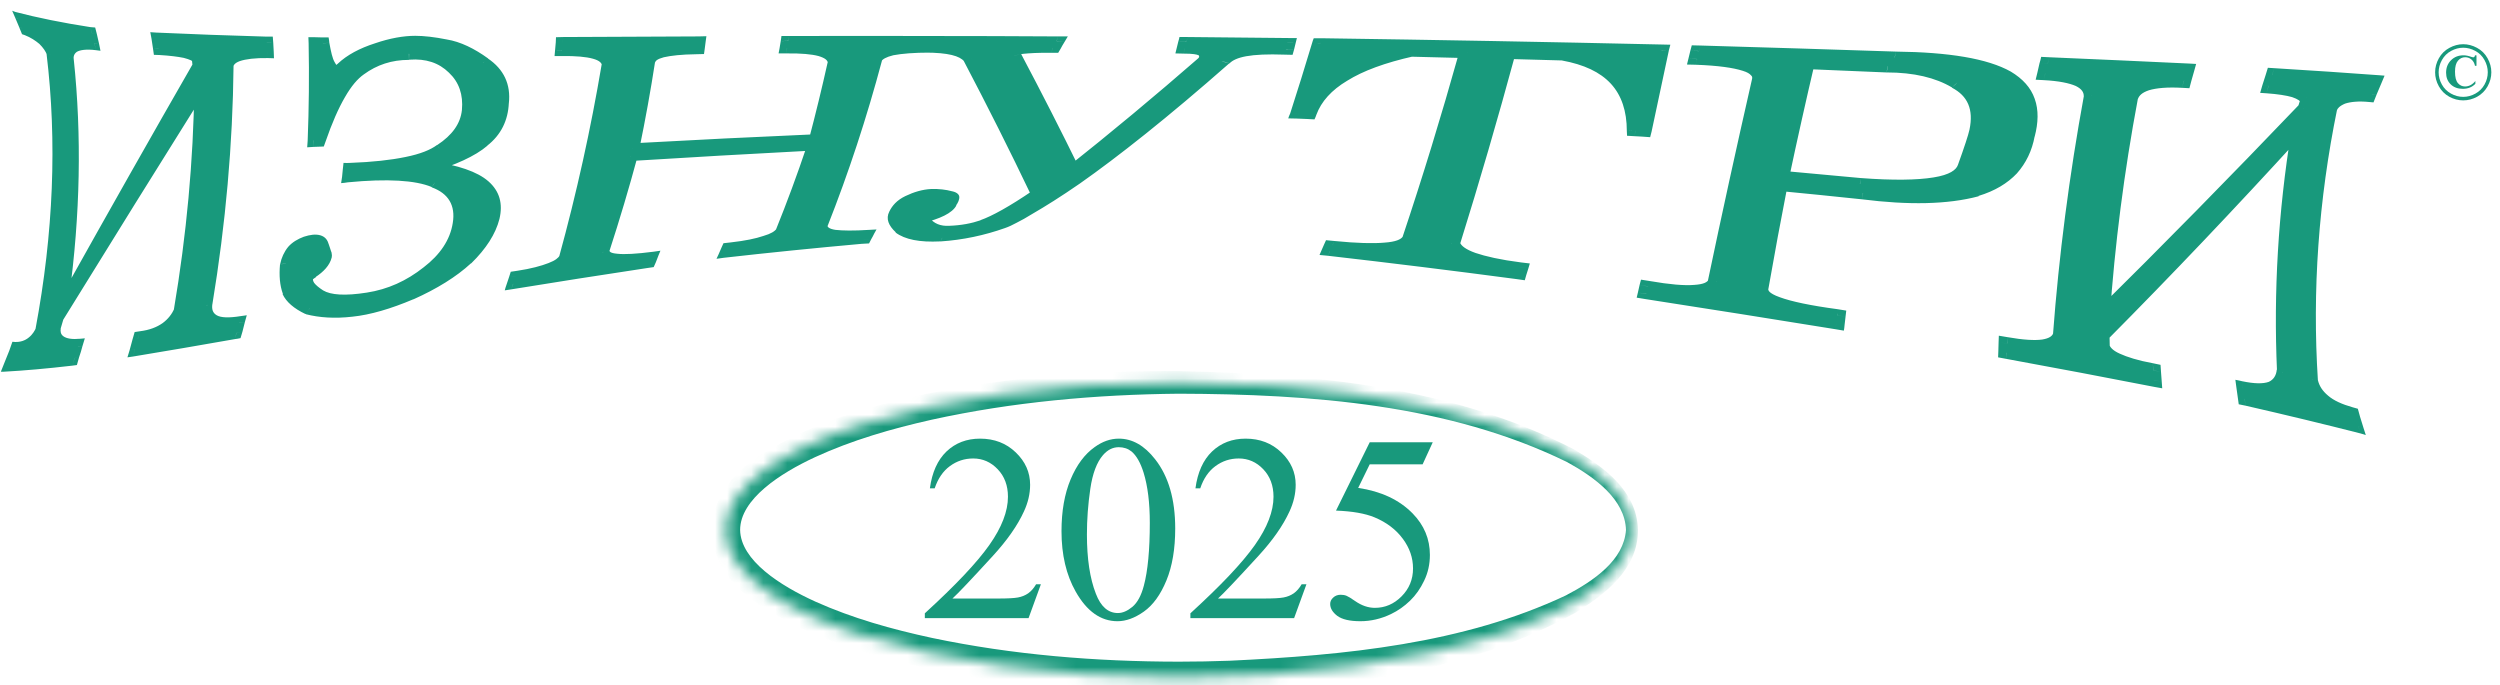 <?xml version="1.0" encoding="UTF-8"?> <svg xmlns="http://www.w3.org/2000/svg" width="208" height="57" viewBox="0 0 208 57" fill="none"><path d="M7.659 2.794C7.726 3.064 7.793 3.333 7.859 3.603C6.238 3.384 5.597 3.821 5.797 4.899C6.491 11.252 6.378 17.84 5.457 24.664C9.301 17.963 12.985 11.599 16.508 5.572C16.495 5.314 16.475 5.056 16.448 4.798C16.028 4.377 14.927 4.124 13.205 4.04C13.165 3.771 13.125 3.507 13.085 3.249C16.021 3.372 19.058 3.473 22.194 3.552C22.221 3.81 22.241 4.063 22.254 4.31C20.052 4.276 18.951 4.646 18.911 5.471C18.871 12.015 18.297 18.654 17.189 25.388C16.969 26.701 17.85 27.206 19.892 26.869C19.825 27.139 19.758 27.408 19.692 27.677C16.768 28.171 13.946 28.637 11.223 29.075C11.303 28.783 11.383 28.491 11.463 28.199C13.165 27.947 14.326 27.088 14.927 25.691C15.981 19.473 16.555 13.35 16.648 7.323C12.965 13.317 9.087 19.664 5.016 26.364C4.91 26.746 4.803 27.133 4.696 27.526C4.496 28.553 5.076 29.008 6.498 28.839C6.404 29.153 6.311 29.468 6.218 29.782C4.122 30.006 2.247 30.152 0.592 30.22C0.725 29.883 0.859 29.541 0.992 29.193C1.933 29.193 2.734 28.587 3.235 27.374C4.703 19.428 5.016 11.824 4.176 4.562C3.715 3.434 2.894 2.693 1.853 2.357C1.733 2.076 1.62 1.801 1.513 1.532C3.315 2.026 5.363 2.446 7.659 2.794ZM36.228 15.118C34.767 14.478 32.325 14.327 29.001 14.664C29.028 14.473 29.055 14.271 29.081 14.057C32.805 13.906 35.348 13.367 36.629 12.458C38.07 11.532 38.871 10.421 39.031 9.141C39.151 7.761 38.751 6.599 37.79 5.707C36.849 4.764 35.588 4.377 34.026 4.478C32.485 4.495 31.103 4.916 29.922 5.808C28.741 6.582 27.66 8.535 26.559 11.667C26.425 11.667 26.272 11.672 26.098 11.684C26.218 8.979 26.258 6.285 26.218 3.603C26.418 3.603 26.632 3.603 26.859 3.603C27.099 5.168 27.48 5.96 28.02 5.96C28.12 5.96 28.26 5.858 28.501 5.673C29.241 4.983 30.182 4.444 31.404 4.057C32.605 3.67 33.646 3.485 34.547 3.485C35.188 3.485 36.028 3.586 37.029 3.754C38.05 3.956 39.092 4.444 40.193 5.236C41.374 6.027 41.894 7.155 41.734 8.62C41.674 9.983 41.154 11.044 40.153 11.818C39.272 12.61 37.75 13.3 35.648 13.923C37.83 14.192 39.352 14.731 40.153 15.455C40.993 16.196 41.274 17.138 40.993 18.283C40.693 19.462 39.972 20.59 38.831 21.684C37.71 22.711 36.209 23.637 34.367 24.479C32.545 25.203 30.923 25.674 29.502 25.826C28.1 25.977 26.859 25.91 25.798 25.623C24.837 25.169 24.256 24.681 24.036 24.108C23.816 23.435 23.736 22.711 23.796 21.886C23.976 21.061 24.456 20.506 25.297 20.203C26.218 19.916 26.759 20.051 26.819 20.64C27.019 21.095 27.099 21.364 27.079 21.482C26.999 21.886 26.659 22.273 26.098 22.627C25.758 22.879 25.558 23.098 25.497 23.317C25.417 23.721 25.738 24.142 26.479 24.63C27.239 25.068 28.541 25.169 30.363 24.866C32.244 24.563 33.966 23.788 35.508 22.559C37.049 21.364 37.97 20 38.251 18.468C38.511 16.835 37.81 15.707 36.228 15.118ZM42.915 22.963C45.258 22.61 46.659 22.038 47.12 21.28C48.588 16.016 49.776 10.696 50.683 5.32C50.563 4.528 49.242 4.175 46.759 4.209C46.786 3.984 46.806 3.76 46.819 3.535C50.557 3.501 54.307 3.473 58.071 3.451C58.044 3.664 58.018 3.872 57.991 4.074C55.468 4.108 54.127 4.461 53.907 5.135C53.533 7.548 53.099 9.955 52.605 12.357C57.664 12.076 62.776 11.813 67.941 11.566C68.515 9.456 69.042 7.329 69.523 5.185C69.443 4.394 68.101 3.99 65.479 4.007C65.519 3.805 65.552 3.603 65.579 3.4C69.543 3.389 73.547 3.384 77.591 3.384C77.551 3.574 77.511 3.771 77.471 3.973C74.708 3.973 73.126 4.326 72.706 5.034C71.451 9.792 69.943 14.411 68.181 18.889C68.161 19.479 69.463 19.664 72.126 19.462C72.045 19.619 71.959 19.782 71.865 19.95C67.995 20.275 64.171 20.646 60.393 21.061C60.474 20.881 60.554 20.702 60.634 20.522C63.116 20.253 64.658 19.765 65.178 19.041C66.113 16.774 66.98 14.473 67.781 12.138C62.616 12.396 57.511 12.677 52.465 12.98C51.758 15.674 50.977 18.339 50.123 20.977C50.003 21.6 51.344 21.718 54.207 21.33C54.127 21.521 54.047 21.712 53.967 21.903C50.176 22.453 46.419 23.02 42.695 23.603C42.775 23.39 42.849 23.177 42.915 22.963ZM87.922 3.417C87.802 3.608 87.688 3.793 87.581 3.973C85.399 3.973 84.258 4.141 84.198 4.444C84.178 4.512 84.218 4.562 84.338 4.646C86.073 7.924 87.688 11.111 89.183 14.209C92.96 11.212 96.671 8.131 100.315 4.966C100.755 4.377 100.154 4.057 98.573 4.04C98.613 3.849 98.659 3.659 98.713 3.468C101.502 3.501 104.305 3.53 107.122 3.552C107.082 3.754 107.035 3.95 106.981 4.141C104.159 4.04 102.437 4.377 101.696 5.101C91.285 13.872 84.879 18.165 83.317 18.721C81.735 19.31 80.094 19.664 78.392 19.765C76.89 19.832 75.809 19.613 75.129 19.091C74.588 18.553 74.428 18.047 74.648 17.576C74.868 17.105 75.189 16.768 75.669 16.549C76.29 16.246 76.83 16.111 77.331 16.095C77.831 16.078 78.312 16.111 78.732 16.246C79.213 16.297 79.273 16.583 78.892 17.105C78.652 17.576 77.912 17.947 76.67 18.266C77.071 18.856 77.771 19.142 78.772 19.108C79.914 19.075 80.955 18.906 81.876 18.569C82.977 18.182 84.498 17.324 86.42 16.01C84.725 12.441 82.863 8.726 80.835 4.865C80.334 4.276 79.073 3.973 77.031 3.973C77.071 3.771 77.111 3.574 77.151 3.384C80.714 3.395 84.305 3.406 87.922 3.417ZM136.712 10.909C136.499 10.898 136.292 10.881 136.091 10.859C136.111 7.441 134.169 5.32 130.265 4.579C128.637 4.534 127.002 4.5 125.36 4.478C123.879 9.865 122.337 15.113 120.736 20.219C121.016 21.128 122.898 21.768 126.441 22.223C126.388 22.413 126.328 22.604 126.261 22.795C121.029 22.122 115.824 21.493 110.645 20.91C110.725 20.741 110.799 20.573 110.865 20.404C114.649 20.792 116.812 20.64 117.412 19.849C119.067 14.854 120.635 9.703 122.117 4.394C120.542 4.36 118.98 4.332 117.432 4.31C112.527 5.421 109.664 7.138 108.843 9.495C108.563 9.484 108.289 9.478 108.022 9.478C108.663 7.525 109.284 5.561 109.884 3.586C119.281 3.743 128.71 3.934 138.174 4.158C137.68 6.414 137.193 8.664 136.712 10.909ZM154.991 16.061C152.668 15.825 150.339 15.595 148.004 15.371C147.443 18.221 146.909 21.044 146.402 23.839C146.122 24.815 148.244 25.573 152.849 26.23C152.822 26.465 152.795 26.695 152.769 26.92C147.523 26.078 142.264 25.259 136.992 24.462C137.032 24.249 137.079 24.035 137.132 23.822C140.496 24.395 142.418 24.294 142.838 23.452C143.973 17.952 145.187 12.351 146.482 6.65C146.742 5.623 144.981 5.034 141.197 4.916C141.25 4.68 141.303 4.456 141.357 4.242C146.816 4.411 152.241 4.59 157.634 4.781C161.958 4.865 165.041 5.404 166.883 6.414C168.685 7.475 169.266 9.108 168.665 11.296C168.245 13.502 166.823 15.017 164.381 15.808C161.938 16.482 158.815 16.566 154.991 16.061ZM150.266 5.236C149.532 8.401 148.825 11.549 148.144 14.68C150.359 14.882 152.562 15.09 154.751 15.303C160.156 15.724 163.059 15.253 163.54 13.872C164.1 12.357 164.441 11.364 164.541 10.842C164.941 8.99 164.361 7.66 162.879 6.852C161.377 5.96 159.435 5.522 157.053 5.505C154.811 5.415 152.548 5.325 150.266 5.236ZM181.939 5.858C181.859 6.139 181.785 6.42 181.718 6.7C179.156 6.566 177.654 7.054 177.254 8.165C176.106 14.248 175.312 20.298 174.871 26.314C180.33 20.859 185.923 15.096 191.649 9.024C191.742 8.721 191.836 8.418 191.929 8.114C191.709 7.609 190.668 7.273 188.746 7.138C188.839 6.846 188.933 6.554 189.026 6.263C192.136 6.465 195.039 6.672 197.735 6.885C197.615 7.2 197.488 7.514 197.355 7.828C195.573 7.66 194.432 8.064 194.031 9.024C192.496 16.577 191.949 24.091 192.389 31.567C192.75 33.014 193.991 34.025 195.933 34.546C196.027 34.849 196.12 35.153 196.213 35.456C193.25 34.704 190.094 33.946 186.744 33.183C186.704 32.891 186.664 32.605 186.623 32.324C188.806 32.795 189.867 32.341 189.947 30.994C189.627 24.372 190.007 17.711 191.088 11.01C185.629 16.903 180.224 22.481 174.871 27.745C174.871 28.07 174.871 28.396 174.871 28.721C175.152 29.63 176.593 30.321 179.156 30.809C179.169 31.078 179.182 31.353 179.196 31.634C175.205 30.871 171.128 30.107 166.963 29.344C166.977 29.097 166.983 28.845 166.983 28.587C169.726 29.075 171.208 28.856 171.468 27.947C171.935 21.336 172.783 14.675 174.01 7.963C174.051 6.852 172.769 6.229 170.167 6.094C170.233 5.836 170.3 5.572 170.367 5.303C174.304 5.482 178.161 5.668 181.939 5.858Z" fill="#18997C"></path><path d="M7.659 2.794C7.779 2.806 7.913 2.822 8.06 2.845C8.019 2.665 7.973 2.48 7.919 2.289C7.786 2.278 7.652 2.267 7.519 2.256C7.572 2.446 7.619 2.626 7.659 2.794ZM7.859 3.603C7.899 3.793 7.939 3.984 7.979 4.175C8.1 4.186 8.226 4.203 8.36 4.225C8.32 4.035 8.28 3.838 8.24 3.636C8.106 3.625 7.979 3.614 7.859 3.603ZM5.797 4.899C5.677 4.865 5.557 4.826 5.437 4.781C5.437 4.781 5.443 4.792 5.457 4.815C5.457 4.815 5.457 4.82 5.457 4.832C5.577 4.854 5.69 4.876 5.797 4.899ZM5.457 24.664C5.363 24.664 5.263 24.664 5.157 24.664C4.996 25.304 4.83 25.943 4.656 26.583C4.976 26.078 5.29 25.573 5.597 25.068C5.544 24.933 5.497 24.799 5.457 24.664ZM16.508 5.572C16.642 5.696 16.782 5.814 16.929 5.926C16.955 5.87 16.982 5.825 17.009 5.791C16.995 5.713 16.989 5.645 16.989 5.589C16.829 5.589 16.668 5.583 16.508 5.572ZM16.448 4.798C16.595 4.798 16.755 4.803 16.929 4.815C16.915 4.736 16.902 4.663 16.889 4.596C16.835 4.54 16.788 4.489 16.748 4.444C16.642 4.557 16.542 4.674 16.448 4.798ZM13.205 4.04C13.045 4.029 12.884 4.018 12.724 4.007C12.751 4.197 12.778 4.383 12.804 4.562C12.965 4.562 13.125 4.568 13.285 4.579C13.258 4.399 13.232 4.22 13.205 4.04ZM13.085 3.249C13.058 3.081 13.025 2.901 12.985 2.71C12.824 2.699 12.664 2.688 12.504 2.677C12.544 2.867 12.578 3.047 12.604 3.215C12.764 3.227 12.925 3.238 13.085 3.249ZM22.194 3.552C22.381 3.552 22.561 3.558 22.735 3.569C22.721 3.4 22.708 3.227 22.695 3.047C22.521 3.047 22.348 3.047 22.174 3.047C22.187 3.227 22.194 3.395 22.194 3.552ZM22.254 4.31C22.267 4.478 22.281 4.652 22.294 4.832C22.468 4.832 22.634 4.837 22.795 4.848C22.795 4.658 22.788 4.478 22.775 4.31C22.614 4.31 22.441 4.31 22.254 4.31ZM18.911 5.471C18.737 5.449 18.57 5.426 18.41 5.404C18.424 5.426 18.417 5.438 18.39 5.438C18.39 5.449 18.39 5.454 18.39 5.454C18.564 5.466 18.737 5.471 18.911 5.471ZM17.189 25.388C17.029 25.41 16.869 25.433 16.708 25.455C16.708 25.478 16.708 25.489 16.708 25.489C16.695 25.5 16.702 25.506 16.728 25.506C16.875 25.472 17.029 25.433 17.189 25.388ZM19.892 26.869C20.065 26.847 20.225 26.825 20.372 26.802C20.426 26.611 20.479 26.42 20.532 26.23C20.372 26.252 20.212 26.274 20.052 26.297C19.998 26.488 19.945 26.679 19.892 26.869ZM19.692 27.677C19.638 27.868 19.585 28.048 19.531 28.216C19.705 28.194 19.865 28.166 20.012 28.132C20.065 27.964 20.119 27.784 20.172 27.593C20.012 27.616 19.852 27.644 19.692 27.677ZM11.223 29.075C11.076 29.097 10.929 29.12 10.782 29.142C10.716 29.344 10.655 29.541 10.602 29.731C10.749 29.709 10.902 29.686 11.063 29.664C11.116 29.473 11.169 29.277 11.223 29.075ZM11.463 28.199C11.53 27.986 11.59 27.773 11.643 27.56C11.496 27.582 11.35 27.605 11.203 27.627C11.149 27.84 11.089 28.048 11.023 28.25C11.169 28.227 11.316 28.211 11.463 28.199ZM14.927 25.691C15.06 25.736 15.2 25.769 15.347 25.792C15.347 25.769 15.354 25.747 15.367 25.725C15.367 25.702 15.374 25.674 15.387 25.64C15.227 25.663 15.073 25.68 14.927 25.691ZM16.648 7.323C16.795 7.323 16.949 7.329 17.109 7.34C17.082 6.813 17.049 6.285 17.009 5.757C16.755 6.162 16.508 6.56 16.268 6.953C16.388 7.065 16.515 7.189 16.648 7.323ZM5.016 26.364C4.976 26.23 4.936 26.095 4.896 25.96C4.843 26.028 4.803 26.084 4.776 26.129C4.749 26.218 4.729 26.303 4.716 26.381C4.809 26.37 4.91 26.364 5.016 26.364ZM4.696 27.526C4.589 27.537 4.482 27.543 4.376 27.543C4.362 27.565 4.356 27.588 4.356 27.61C4.356 27.633 4.349 27.666 4.336 27.711C4.456 27.644 4.576 27.582 4.696 27.526ZM6.498 28.839C6.618 28.828 6.738 28.817 6.858 28.805C6.925 28.581 6.992 28.362 7.058 28.149C6.938 28.16 6.818 28.171 6.698 28.183C6.631 28.407 6.565 28.626 6.498 28.839ZM6.218 29.782C6.151 30.006 6.084 30.22 6.017 30.422C6.138 30.399 6.264 30.382 6.398 30.371C6.451 30.169 6.511 29.956 6.578 29.731C6.458 29.754 6.338 29.771 6.218 29.782ZM0.592 30.22C0.512 30.22 0.432 30.22 0.352 30.22C0.258 30.467 0.165 30.702 0.071 30.927C0.151 30.927 0.231 30.927 0.312 30.927C0.405 30.702 0.498 30.467 0.592 30.22ZM0.992 29.193C1.072 28.946 1.159 28.699 1.253 28.452C1.186 28.452 1.112 28.446 1.032 28.435C0.952 28.682 0.865 28.929 0.772 29.176C0.839 29.187 0.912 29.193 0.992 29.193ZM3.235 27.374C3.301 27.419 3.375 27.476 3.455 27.543C3.468 27.498 3.475 27.464 3.475 27.442C3.488 27.419 3.495 27.397 3.495 27.374C3.415 27.374 3.328 27.374 3.235 27.374ZM4.176 4.562C4.269 4.585 4.362 4.607 4.456 4.629C4.456 4.607 4.449 4.59 4.436 4.579C4.436 4.557 4.436 4.534 4.436 4.512C4.342 4.523 4.256 4.54 4.176 4.562ZM1.853 2.357C1.76 2.323 1.673 2.289 1.593 2.256C1.673 2.446 1.753 2.643 1.833 2.845C1.913 2.879 1.993 2.907 2.073 2.929C1.993 2.738 1.92 2.547 1.853 2.357ZM1.513 1.532C1.433 1.363 1.353 1.184 1.273 0.993C1.179 0.959 1.092 0.926 1.012 0.892C1.092 1.083 1.172 1.268 1.253 1.448C1.333 1.481 1.419 1.509 1.513 1.532ZM7.239 2.744C7.305 3.013 7.372 3.283 7.439 3.552C7.719 3.586 7.986 3.614 8.24 3.636C8.173 3.367 8.113 3.103 8.06 2.845C7.793 2.811 7.519 2.778 7.239 2.744ZM7.719 3.047C6.878 2.946 6.218 2.996 5.837 3.249C5.457 3.485 5.277 3.99 5.437 4.781C5.677 4.86 5.911 4.927 6.138 4.983C6.098 4.731 6.138 4.495 6.398 4.31C6.658 4.158 7.179 4.074 7.979 4.175C7.899 3.793 7.813 3.417 7.719 3.047ZM5.457 4.832C6.191 11.195 6.091 17.806 5.157 24.664C5.357 24.664 5.557 24.664 5.757 24.664C6.678 17.862 6.805 11.291 6.138 4.949C5.911 4.916 5.684 4.876 5.457 4.832ZM5.597 25.068C9.548 18.345 13.325 11.964 16.929 5.926C16.648 5.69 16.368 5.46 16.088 5.236C12.644 11.229 9.054 17.57 5.317 24.26C5.41 24.529 5.504 24.799 5.597 25.068ZM16.989 5.589C16.962 5.331 16.942 5.073 16.929 4.815C16.608 4.803 16.281 4.792 15.948 4.781C15.974 5.039 16.001 5.303 16.028 5.572C16.348 5.572 16.668 5.578 16.989 5.589ZM16.748 4.444C16.388 4.091 15.888 3.906 15.327 3.771C14.746 3.636 13.986 3.535 13.125 3.501C13.178 3.861 13.232 4.22 13.285 4.579C14.126 4.629 14.786 4.714 15.287 4.815C15.807 4.949 16.048 5.084 16.128 5.185C16.341 4.927 16.548 4.68 16.748 4.444ZM13.665 4.057C13.625 3.799 13.585 3.535 13.545 3.266C13.238 3.255 12.925 3.238 12.604 3.215C12.644 3.473 12.684 3.737 12.724 4.007C13.045 4.029 13.358 4.046 13.665 4.057ZM13.165 3.805C16.088 3.928 19.111 4.023 22.234 4.091C22.207 3.732 22.187 3.384 22.174 3.047C19.011 2.957 15.948 2.845 12.985 2.71C13.051 3.069 13.111 3.434 13.165 3.805ZM21.654 3.552C21.68 3.799 21.7 4.051 21.714 4.31C22.074 4.31 22.428 4.31 22.775 4.31C22.761 4.063 22.748 3.816 22.735 3.569C22.374 3.558 22.014 3.552 21.654 3.552ZM22.214 3.805C21.073 3.771 20.172 3.872 19.551 4.074C18.931 4.31 18.43 4.68 18.41 5.404C18.744 5.449 19.078 5.499 19.411 5.555C19.431 5.454 19.491 5.252 19.952 5.084C20.452 4.916 21.213 4.815 22.294 4.832C22.267 4.484 22.241 4.141 22.214 3.805ZM18.39 5.454C18.377 12.02 17.816 18.687 16.708 25.455C17.029 25.41 17.349 25.365 17.669 25.32C18.777 18.609 19.364 11.998 19.431 5.488C19.084 5.477 18.737 5.466 18.39 5.454ZM16.728 25.506C16.548 26.398 16.768 26.987 17.329 27.29C17.85 27.593 18.691 27.593 19.752 27.425C19.845 27.055 19.945 26.679 20.052 26.297C19.031 26.465 18.37 26.432 18.03 26.23C17.689 26.028 17.609 25.725 17.669 25.287C17.349 25.354 17.035 25.427 16.728 25.506ZM19.391 26.954C19.325 27.223 19.251 27.492 19.171 27.762C19.518 27.706 19.852 27.649 20.172 27.593C20.239 27.324 20.305 27.06 20.372 26.802C20.052 26.847 19.725 26.897 19.391 26.954ZM19.832 27.105C16.922 27.576 14.112 28.02 11.403 28.435C11.283 28.862 11.169 29.271 11.063 29.664C13.785 29.215 16.608 28.733 19.531 28.216C19.638 27.857 19.738 27.487 19.832 27.105ZM11.643 29.008C11.723 28.716 11.803 28.424 11.883 28.132C11.603 28.177 11.316 28.216 11.023 28.25C10.943 28.542 10.862 28.839 10.782 29.142C11.076 29.097 11.363 29.052 11.643 29.008ZM11.303 28.789C12.184 28.654 12.985 28.351 13.665 27.863C14.386 27.374 14.967 26.651 15.347 25.792C15.067 25.725 14.793 25.674 14.526 25.64C14.306 26.129 13.986 26.549 13.525 26.886C13.045 27.223 12.444 27.459 11.643 27.56C11.523 27.986 11.41 28.396 11.303 28.789ZM15.387 25.64C16.428 19.445 17.002 13.345 17.109 7.34C16.802 7.329 16.488 7.318 16.168 7.306C16.088 13.367 15.521 19.518 14.466 25.758C14.773 25.713 15.08 25.674 15.387 25.64ZM16.268 6.953C12.651 12.946 8.86 19.282 4.896 25.96C4.976 26.23 5.056 26.51 5.137 26.802C9.301 20.057 13.265 13.681 17.029 7.677C16.775 7.441 16.522 7.2 16.268 6.953ZM4.716 26.381C4.596 26.763 4.482 27.15 4.376 27.543C4.589 27.532 4.796 27.52 4.996 27.509C5.116 27.116 5.23 26.729 5.337 26.348C5.123 26.359 4.916 26.37 4.716 26.381ZM4.336 27.711C4.176 28.536 4.356 28.991 4.656 29.277C4.996 29.529 5.577 29.563 6.318 29.479C6.438 29.052 6.565 28.62 6.698 28.183C5.977 28.25 5.537 28.166 5.277 27.98C5.036 27.812 5.016 27.543 5.056 27.341C4.816 27.464 4.576 27.588 4.336 27.711ZM6.138 28.89C6.044 29.204 5.944 29.518 5.837 29.832C6.091 29.799 6.338 29.765 6.578 29.731C6.685 29.428 6.778 29.12 6.858 28.805C6.618 28.828 6.378 28.856 6.138 28.89ZM6.418 29.108C4.349 29.311 2.5 29.434 0.872 29.479C0.685 29.973 0.498 30.455 0.312 30.927C1.993 30.837 3.895 30.669 6.017 30.422C6.151 29.995 6.284 29.558 6.418 29.108ZM0.812 30.236C0.946 29.889 1.079 29.541 1.212 29.193C1.066 29.193 0.919 29.187 0.772 29.176C0.639 29.524 0.498 29.872 0.352 30.22C0.512 30.22 0.665 30.225 0.812 30.236ZM0.712 29.9C1.192 29.9 1.673 29.748 2.153 29.378C2.614 29.008 3.074 28.435 3.455 27.543C3.308 27.431 3.161 27.33 3.014 27.24C2.894 27.509 2.714 27.829 2.394 28.081C2.093 28.334 1.693 28.469 1.253 28.452C1.079 28.946 0.899 29.428 0.712 29.9ZM3.495 27.374C4.95 19.462 5.27 11.88 4.456 4.629C4.269 4.585 4.075 4.54 3.875 4.495C4.756 11.768 4.449 19.394 2.954 27.374C3.141 27.374 3.321 27.374 3.495 27.374ZM4.436 4.512C4.115 3.72 3.675 3.114 3.174 2.693C2.694 2.272 2.153 1.986 1.613 1.801C1.773 2.171 1.927 2.547 2.073 2.929C2.554 3.114 2.954 3.384 3.275 3.653C3.595 3.973 3.795 4.259 3.915 4.579C4.089 4.568 4.262 4.545 4.436 4.512ZM2.093 2.441C1.973 2.171 1.86 1.902 1.753 1.633C1.593 1.565 1.426 1.504 1.253 1.448C1.373 1.717 1.486 1.986 1.593 2.256C1.766 2.323 1.933 2.385 2.093 2.441ZM1.753 2.121C3.528 2.604 5.544 3.019 7.799 3.367C7.706 2.985 7.612 2.615 7.519 2.256C5.197 1.896 3.114 1.476 1.273 0.993C1.433 1.352 1.593 1.728 1.753 2.121ZM36.228 15.118C36.135 15.275 36.028 15.421 35.908 15.556C35.908 15.556 35.915 15.567 35.928 15.589C36.035 15.432 36.135 15.275 36.228 15.118ZM29.001 14.664C28.814 14.675 28.634 14.692 28.46 14.714C28.434 14.882 28.407 15.056 28.381 15.236C28.567 15.225 28.754 15.202 28.941 15.169C28.954 15.011 28.974 14.843 29.001 14.664ZM29.081 14.057C29.095 13.9 29.114 13.732 29.141 13.552C28.954 13.564 28.767 13.564 28.581 13.552C28.567 13.732 28.547 13.912 28.521 14.091C28.707 14.08 28.894 14.069 29.081 14.057ZM36.629 12.458C36.535 12.323 36.449 12.194 36.369 12.071C36.355 12.071 36.349 12.071 36.349 12.071C36.442 12.194 36.535 12.323 36.629 12.458ZM34.026 4.478C34.013 4.635 34.006 4.803 34.006 4.983C34.02 4.972 34.04 4.966 34.066 4.966C34.053 4.798 34.04 4.635 34.026 4.478ZM26.559 11.667C26.545 11.846 26.532 12.026 26.518 12.206C26.652 12.194 26.792 12.189 26.939 12.189C26.979 12.065 27.026 11.936 27.079 11.802C26.892 11.757 26.719 11.712 26.559 11.667ZM26.098 11.684C25.925 11.695 25.758 11.7 25.598 11.7C25.584 11.88 25.571 12.065 25.558 12.256C25.718 12.245 25.891 12.234 26.078 12.222C26.091 12.043 26.098 11.863 26.098 11.684ZM26.218 3.603C26.205 3.445 26.198 3.277 26.198 3.097C26.011 3.097 25.831 3.097 25.658 3.097C25.658 3.277 25.664 3.445 25.678 3.603C25.851 3.603 26.031 3.603 26.218 3.603ZM26.859 3.603C27.032 3.591 27.213 3.574 27.399 3.552C27.386 3.395 27.366 3.249 27.339 3.114C27.166 3.114 26.999 3.114 26.839 3.114C26.852 3.283 26.859 3.445 26.859 3.603ZM40.193 5.236C40.046 5.359 39.906 5.477 39.772 5.589C39.772 5.612 39.772 5.623 39.772 5.623C39.906 5.488 40.046 5.359 40.193 5.236ZM41.734 8.62C41.534 8.631 41.34 8.636 41.154 8.636C41.154 8.659 41.154 8.67 41.154 8.67C41.354 8.659 41.547 8.642 41.734 8.62ZM40.153 11.818C40.032 11.717 39.912 11.611 39.792 11.498C39.792 11.498 39.779 11.51 39.752 11.532C39.899 11.622 40.032 11.717 40.153 11.818ZM35.648 13.923C35.635 13.754 35.608 13.597 35.568 13.451C35.541 13.766 35.501 14.085 35.448 14.411C35.514 14.231 35.581 14.069 35.648 13.923ZM38.831 21.684C38.951 21.763 39.065 21.841 39.172 21.92C39.198 21.909 39.212 21.903 39.212 21.903C39.078 21.835 38.951 21.763 38.831 21.684ZM34.367 24.479C34.367 24.625 34.373 24.765 34.387 24.9C34.4 24.9 34.407 24.9 34.407 24.9C34.393 24.754 34.38 24.613 34.367 24.479ZM25.798 25.623C25.664 25.781 25.538 25.949 25.417 26.129C25.431 26.117 25.437 26.112 25.437 26.112C25.451 26.112 25.457 26.123 25.457 26.145C25.564 25.966 25.678 25.792 25.798 25.623ZM24.036 24.108C23.863 24.221 23.696 24.333 23.535 24.445C23.522 24.468 23.515 24.479 23.515 24.479C23.689 24.366 23.863 24.243 24.036 24.108ZM23.796 21.886C23.649 21.909 23.489 21.931 23.315 21.953C23.315 21.965 23.315 21.97 23.315 21.97C23.302 21.993 23.295 22.009 23.295 22.021C23.469 21.965 23.636 21.92 23.796 21.886ZM26.819 20.64C26.645 20.719 26.465 20.792 26.278 20.859C26.292 20.881 26.298 20.898 26.298 20.91C26.312 20.932 26.312 20.949 26.298 20.96C26.485 20.859 26.659 20.752 26.819 20.64ZM26.098 22.627C26.045 22.492 25.991 22.357 25.938 22.223C25.911 22.234 25.898 22.24 25.898 22.24C25.965 22.363 26.031 22.492 26.098 22.627ZM36.589 14.664C34.987 13.956 32.425 13.839 29.041 14.142C29.014 14.49 28.981 14.832 28.941 15.169C32.244 14.849 34.567 15 35.908 15.556C36.122 15.264 36.349 14.967 36.589 14.664ZM29.522 14.63C29.548 14.439 29.575 14.237 29.602 14.024C29.255 14.046 28.894 14.069 28.521 14.091C28.507 14.304 28.487 14.512 28.46 14.714C28.821 14.68 29.175 14.652 29.522 14.63ZM28.981 14.596C30.863 14.512 32.465 14.327 33.786 14.024C35.107 13.754 36.169 13.35 36.969 12.812C36.742 12.576 36.535 12.329 36.349 12.071C35.828 12.458 34.987 12.812 33.726 13.064C32.505 13.317 30.983 13.485 29.141 13.552C29.101 13.889 29.048 14.237 28.981 14.596ZM36.929 12.812C38.491 11.802 39.412 10.572 39.592 9.125C39.218 9.136 38.831 9.147 38.431 9.158C38.311 10.286 37.63 11.246 36.369 12.071C36.542 12.329 36.729 12.576 36.929 12.812ZM39.592 9.125C39.732 7.609 39.312 6.364 38.251 5.353C37.944 5.589 37.643 5.819 37.35 6.044C38.191 6.835 38.551 7.879 38.431 9.158C38.831 9.147 39.218 9.136 39.592 9.125ZM38.251 5.353C37.169 4.326 35.728 3.872 34.006 4.007C34.02 4.321 34.04 4.641 34.066 4.966C35.428 4.865 36.509 5.219 37.35 6.044C37.643 5.819 37.944 5.589 38.251 5.353ZM34.026 4.007C32.344 4.007 30.843 4.478 29.582 5.404C29.809 5.673 30.035 5.937 30.262 6.195C31.363 5.387 32.605 4.983 34.006 4.983C34.02 4.646 34.026 4.321 34.026 4.007ZM29.602 5.404C28.901 5.858 28.3 6.616 27.74 7.626C27.159 8.653 26.619 9.95 26.058 11.549C26.392 11.627 26.732 11.712 27.079 11.802C27.62 10.236 28.16 9.007 28.701 8.081C29.241 7.138 29.762 6.549 30.262 6.195C30.035 5.937 29.815 5.673 29.602 5.404ZM26.599 11.162C26.452 11.162 26.298 11.167 26.138 11.179C26.111 11.515 26.091 11.863 26.078 12.222C26.238 12.222 26.385 12.217 26.518 12.206C26.545 11.846 26.572 11.498 26.599 11.162ZM26.639 11.667C26.759 8.973 26.805 6.285 26.779 3.603C26.405 3.603 26.038 3.603 25.678 3.603C25.731 6.296 25.704 8.996 25.598 11.7C25.931 11.689 26.278 11.678 26.639 11.667ZM26.238 4.124C26.439 4.136 26.652 4.141 26.879 4.141C26.866 3.782 26.852 3.44 26.839 3.114C26.612 3.103 26.398 3.097 26.198 3.097C26.212 3.434 26.225 3.776 26.238 4.124ZM26.298 3.687C26.439 4.478 26.599 5.118 26.839 5.606C27.039 6.027 27.399 6.498 28.02 6.498C28.02 6.139 28.02 5.791 28.02 5.454C28.1 5.454 28.02 5.522 27.84 5.168C27.66 4.865 27.54 4.326 27.399 3.552C27.039 3.586 26.672 3.631 26.298 3.687ZM28.02 6.498C28.24 6.481 28.401 6.38 28.521 6.33C28.641 6.246 28.741 6.145 28.861 6.027C28.621 5.791 28.367 5.55 28.1 5.303C28.02 5.387 27.92 5.438 27.9 5.471C27.88 5.471 27.88 5.471 27.9 5.471C27.9 5.471 27.96 5.454 28.02 5.454C28.02 5.791 28.02 6.139 28.02 6.498ZM28.861 6.027C29.542 5.404 30.443 4.899 31.584 4.528C31.464 4.214 31.337 3.906 31.203 3.603C29.942 4.007 28.881 4.562 28.1 5.303C28.367 5.55 28.621 5.791 28.861 6.027ZM31.584 4.528C32.745 4.158 33.726 3.973 34.527 3.973C34.54 3.647 34.547 3.316 34.547 2.98C33.566 2.98 32.425 3.182 31.203 3.603C31.337 3.906 31.464 4.214 31.584 4.528ZM34.527 3.973C35.127 3.973 35.928 4.057 36.889 4.225C36.983 3.911 37.076 3.597 37.169 3.283C36.169 3.081 35.267 2.98 34.547 2.98C34.547 3.316 34.54 3.647 34.527 3.973ZM36.889 4.225C37.77 4.394 38.731 4.815 39.772 5.589C40.053 5.353 40.333 5.112 40.613 4.865C39.472 4.04 38.311 3.468 37.169 3.283C37.076 3.597 36.983 3.911 36.889 4.225ZM39.772 5.623C40.813 6.313 41.294 7.306 41.154 8.636C41.541 8.625 41.934 8.614 42.335 8.603C42.515 7.02 41.914 5.757 40.593 4.865C40.326 5.112 40.053 5.365 39.772 5.623ZM41.154 8.67C41.094 9.95 40.613 10.859 39.792 11.498C40.032 11.712 40.273 11.925 40.513 12.138C41.694 11.229 42.275 10 42.335 8.569C41.934 8.603 41.541 8.636 41.154 8.67ZM39.752 11.532C39.011 12.189 37.65 12.828 35.568 13.451C35.621 13.766 35.668 14.074 35.708 14.377C37.85 13.754 39.532 12.997 40.553 12.121C40.286 11.919 40.019 11.723 39.752 11.532ZM35.448 14.411C37.57 14.68 38.971 15.185 39.712 15.842C40.006 15.584 40.313 15.331 40.633 15.084C39.712 14.276 38.09 13.738 35.868 13.418C35.721 13.754 35.581 14.085 35.448 14.411ZM39.712 15.842C40.433 16.482 40.653 17.307 40.413 18.351C40.8 18.306 41.18 18.261 41.554 18.216C41.854 16.953 41.574 15.909 40.633 15.084C40.313 15.331 40.006 15.584 39.712 15.842ZM40.413 18.351C40.133 19.428 39.492 20.455 38.431 21.482C38.698 21.617 38.958 21.757 39.212 21.903C40.433 20.707 41.234 19.479 41.554 18.216C41.18 18.261 40.8 18.306 40.413 18.351ZM38.471 21.465C37.47 22.391 36.088 23.267 34.327 24.041C34.353 24.333 34.38 24.619 34.407 24.9C36.329 24.041 37.97 23.031 39.172 21.92C38.945 21.763 38.711 21.611 38.471 21.465ZM34.347 24.024C32.585 24.748 31.023 25.169 29.682 25.32C29.562 25.657 29.442 26 29.321 26.348C30.803 26.196 32.525 25.691 34.387 24.9C34.373 24.619 34.36 24.327 34.347 24.024ZM29.682 25.32C28.32 25.455 27.159 25.371 26.118 25.068C25.905 25.438 25.684 25.797 25.457 26.145C26.579 26.432 27.86 26.516 29.321 26.348C29.442 26 29.562 25.657 29.682 25.32ZM26.178 25.085C25.257 24.664 24.737 24.209 24.537 23.738C24.203 23.985 23.863 24.232 23.515 24.479C23.816 25.119 24.456 25.674 25.417 26.129C25.671 25.792 25.925 25.444 26.178 25.085ZM24.517 23.788C24.336 23.182 24.256 22.492 24.336 21.768C23.976 21.847 23.629 21.931 23.295 22.021C23.215 22.913 23.275 23.738 23.535 24.445C23.869 24.221 24.196 24.002 24.517 23.788ZM24.336 21.819C24.396 21.516 24.517 21.28 24.637 21.145C24.777 20.994 24.997 20.825 25.317 20.707C25.304 20.371 25.291 20.034 25.277 19.697C24.777 19.883 24.316 20.152 23.976 20.539C23.636 20.96 23.415 21.448 23.315 21.953C23.636 21.909 23.976 21.864 24.336 21.819ZM25.317 20.707C25.738 20.59 25.978 20.59 26.098 20.59C26.198 20.64 26.258 20.707 26.278 20.859C26.639 20.713 26.999 20.556 27.359 20.388C27.279 19.984 27.059 19.697 26.659 19.579C26.258 19.462 25.798 19.529 25.277 19.697C25.291 20.034 25.304 20.371 25.317 20.707ZM26.298 20.96C26.418 21.196 26.479 21.364 26.498 21.499C26.518 21.549 26.539 21.6 26.539 21.617C26.559 21.65 26.539 21.617 26.559 21.549C26.906 21.504 27.253 21.459 27.6 21.415C27.62 21.28 27.62 21.179 27.6 21.128C27.6 21.044 27.58 20.977 27.54 20.893C27.5 20.741 27.419 20.539 27.339 20.287C26.992 20.522 26.645 20.747 26.298 20.96ZM26.559 21.549C26.518 21.684 26.398 21.903 25.938 22.223C26.045 22.492 26.151 22.767 26.258 23.048C26.899 22.627 27.439 22.088 27.6 21.415C27.253 21.459 26.906 21.504 26.559 21.549ZM25.898 22.24C25.538 22.492 25.097 22.896 24.977 23.384C25.324 23.34 25.678 23.289 26.038 23.233C26.038 23.267 25.998 23.3 26.038 23.233C26.078 23.216 26.138 23.149 26.298 23.048C26.165 22.767 26.031 22.498 25.898 22.24ZM24.977 23.384C24.877 23.772 25.017 24.091 25.197 24.361C25.397 24.613 25.678 24.883 26.098 25.102C26.352 24.787 26.612 24.473 26.879 24.159C26.518 23.923 26.278 23.721 26.138 23.536C26.018 23.351 26.038 23.233 26.038 23.233C25.678 23.289 25.324 23.34 24.977 23.384ZM26.098 25.102C26.919 25.64 28.34 25.674 30.242 25.354C30.323 25.029 30.416 24.692 30.523 24.344C28.701 24.63 27.52 24.546 26.879 24.159C26.612 24.473 26.352 24.787 26.098 25.102ZM30.242 25.354C32.204 25.034 34.086 24.192 35.788 22.863C35.601 22.66 35.421 22.453 35.248 22.24C33.826 23.368 32.264 24.075 30.523 24.344C30.416 24.692 30.323 25.029 30.242 25.354ZM35.788 22.863C37.51 21.549 38.511 20.051 38.811 18.384C38.438 18.44 38.057 18.496 37.67 18.553C37.45 19.967 36.609 21.196 35.248 22.24C35.421 22.453 35.601 22.66 35.788 22.863ZM38.811 18.384C39.092 16.583 38.311 15.337 36.549 14.664C36.335 14.967 36.128 15.275 35.928 15.589C37.31 16.095 37.91 17.088 37.67 18.553C38.057 18.496 38.438 18.44 38.811 18.384ZM42.915 22.963C42.969 22.818 43.016 22.672 43.056 22.526C42.855 22.559 42.669 22.587 42.495 22.61C42.455 22.756 42.408 22.902 42.355 23.048C42.528 23.025 42.715 22.997 42.915 22.963ZM47.12 21.28C47.307 21.28 47.487 21.286 47.66 21.297C47.66 21.274 47.674 21.258 47.7 21.246C47.7 21.224 47.707 21.207 47.72 21.196C47.52 21.229 47.32 21.258 47.12 21.28ZM50.683 5.32C50.897 5.32 51.111 5.314 51.324 5.303C51.324 5.292 51.324 5.28 51.324 5.269C51.311 5.247 51.304 5.23 51.304 5.219C51.104 5.252 50.897 5.286 50.683 5.32ZM46.759 4.209C46.559 4.209 46.366 4.209 46.179 4.209C46.165 4.366 46.152 4.517 46.139 4.663C46.326 4.663 46.519 4.663 46.719 4.663C46.733 4.517 46.746 4.366 46.759 4.209ZM46.819 3.535C46.833 3.389 46.846 3.238 46.859 3.081C46.646 3.081 46.446 3.086 46.259 3.097C46.245 3.255 46.239 3.4 46.239 3.535C46.426 3.535 46.619 3.535 46.819 3.535ZM58.071 3.451C58.285 3.451 58.498 3.451 58.712 3.451C58.738 3.316 58.758 3.17 58.772 3.013C58.558 3.013 58.345 3.019 58.131 3.03C58.104 3.176 58.084 3.316 58.071 3.451ZM57.991 4.074C57.964 4.22 57.944 4.366 57.931 4.512C58.145 4.512 58.358 4.506 58.572 4.495C58.585 4.36 58.605 4.22 58.632 4.074C58.418 4.074 58.205 4.074 57.991 4.074ZM53.907 5.135C53.693 5.123 53.493 5.112 53.306 5.101C53.279 5.112 53.266 5.118 53.266 5.118C53.266 5.129 53.266 5.135 53.266 5.135C53.48 5.135 53.693 5.135 53.907 5.135ZM52.605 12.357C52.405 12.368 52.205 12.38 52.005 12.391C51.965 12.548 51.931 12.694 51.905 12.828C52.105 12.817 52.312 12.8 52.525 12.778C52.552 12.643 52.579 12.503 52.605 12.357ZM67.941 11.566C67.901 11.7 67.868 11.829 67.841 11.953C68.055 11.942 68.268 11.936 68.482 11.936C68.522 11.813 68.562 11.684 68.602 11.549C68.388 11.549 68.168 11.555 67.941 11.566ZM69.523 5.185C69.736 5.174 69.957 5.168 70.183 5.168C70.183 5.157 70.183 5.146 70.183 5.135C70.17 5.123 70.163 5.106 70.163 5.084C69.963 5.118 69.75 5.151 69.523 5.185ZM65.479 4.007C65.265 4.018 65.058 4.023 64.858 4.023C64.831 4.169 64.805 4.31 64.778 4.444C64.978 4.444 65.192 4.444 65.419 4.444C65.432 4.298 65.452 4.152 65.479 4.007ZM65.579 3.4C65.606 3.277 65.632 3.142 65.659 2.996C65.432 2.996 65.218 2.996 65.018 2.996C65.005 3.142 64.985 3.283 64.958 3.417C65.158 3.406 65.365 3.4 65.579 3.4ZM77.591 3.384C77.818 3.384 78.032 3.384 78.232 3.384C78.258 3.26 78.285 3.131 78.312 2.996C78.112 2.996 77.898 2.996 77.671 2.996C77.644 3.131 77.618 3.26 77.591 3.384ZM77.471 3.973C77.444 4.108 77.418 4.242 77.391 4.377C77.618 4.377 77.831 4.377 78.032 4.377C78.058 4.242 78.085 4.108 78.112 3.973C77.912 3.973 77.698 3.973 77.471 3.973ZM72.706 5.034C72.519 5 72.312 4.972 72.085 4.949C72.085 4.961 72.085 4.972 72.085 4.983C72.085 5.005 72.079 5.022 72.065 5.034C72.292 5.034 72.506 5.034 72.706 5.034ZM68.181 18.889C67.995 18.912 67.794 18.929 67.581 18.94C67.567 18.951 67.561 18.962 67.561 18.974C67.547 18.985 67.541 18.996 67.541 19.007C67.768 18.974 67.981 18.934 68.181 18.889ZM72.126 19.462C72.352 19.451 72.559 19.434 72.746 19.411C72.813 19.299 72.873 19.192 72.926 19.091C72.726 19.102 72.519 19.114 72.306 19.125C72.252 19.226 72.192 19.338 72.126 19.462ZM71.865 19.95C71.812 20.062 71.752 20.174 71.685 20.287C71.899 20.275 72.106 20.264 72.306 20.253C72.372 20.13 72.433 20.012 72.486 19.899C72.299 19.911 72.092 19.927 71.865 19.95ZM60.393 21.061C60.18 21.095 59.98 21.123 59.793 21.145C59.739 21.269 59.679 21.398 59.613 21.532C59.8 21.51 60 21.482 60.213 21.448C60.267 21.325 60.327 21.196 60.393 21.061ZM60.634 20.522C60.687 20.399 60.74 20.281 60.794 20.169C60.58 20.191 60.38 20.214 60.193 20.236C60.14 20.348 60.086 20.466 60.033 20.59C60.22 20.578 60.42 20.556 60.634 20.522ZM65.178 19.041C65.392 19.052 65.585 19.058 65.759 19.058C65.772 19.046 65.792 19.035 65.819 19.024C65.819 19.013 65.819 19.002 65.819 18.99C65.606 19.002 65.392 19.018 65.178 19.041ZM67.781 12.138C67.995 12.127 68.208 12.116 68.422 12.104C68.462 11.97 68.502 11.835 68.542 11.7C68.328 11.712 68.115 11.723 67.901 11.734C67.861 11.869 67.821 12.004 67.781 12.138ZM52.465 12.98C52.505 12.834 52.539 12.688 52.565 12.542C52.365 12.553 52.165 12.565 51.965 12.576C51.925 12.722 51.885 12.873 51.845 13.03C52.058 13.019 52.265 13.002 52.465 12.98ZM50.123 20.977C49.923 20.999 49.722 21.027 49.522 21.061C49.509 21.072 49.502 21.078 49.502 21.078C49.502 21.089 49.509 21.1 49.522 21.112C49.709 21.067 49.909 21.022 50.123 20.977ZM54.207 21.33C54.394 21.308 54.587 21.28 54.788 21.246C54.841 21.112 54.894 20.983 54.948 20.859C54.748 20.893 54.554 20.921 54.367 20.943C54.314 21.067 54.26 21.196 54.207 21.33ZM53.967 21.903C53.913 22.038 53.86 22.172 53.807 22.307C53.993 22.285 54.187 22.256 54.387 22.223C54.441 22.088 54.501 21.953 54.567 21.819C54.354 21.852 54.154 21.88 53.967 21.903ZM42.695 23.603C42.508 23.637 42.322 23.671 42.135 23.704C42.081 23.85 42.035 24.002 41.995 24.159C42.168 24.125 42.348 24.097 42.535 24.075C42.588 23.918 42.642 23.76 42.695 23.603ZM42.755 23.418C43.937 23.233 44.958 22.98 45.758 22.66C46.619 22.324 47.28 21.869 47.66 21.297C47.3 21.286 46.94 21.269 46.579 21.246C46.459 21.448 46.219 21.667 45.638 21.886C45.038 22.122 44.177 22.357 43.056 22.526C42.962 22.818 42.862 23.115 42.755 23.418ZM47.72 21.196C49.202 15.954 50.403 10.657 51.324 5.303C50.897 5.314 50.477 5.325 50.063 5.337C49.155 10.724 47.974 16.067 46.519 21.364C46.92 21.308 47.32 21.252 47.72 21.196ZM51.304 5.219C51.184 4.613 50.663 4.276 49.863 4.057C49.082 3.821 48.061 3.737 46.799 3.754C46.773 4.057 46.746 4.36 46.719 4.663C47.921 4.646 48.782 4.731 49.322 4.882C49.883 5.034 50.043 5.236 50.083 5.421C50.483 5.353 50.89 5.286 51.304 5.219ZM47.4 4.192C47.413 3.978 47.433 3.76 47.46 3.535C47.033 3.535 46.626 3.535 46.239 3.535C46.212 3.76 46.192 3.984 46.179 4.209C46.566 4.209 46.973 4.203 47.4 4.192ZM46.779 4.007C50.503 3.973 54.247 3.939 58.011 3.906C58.051 3.603 58.091 3.311 58.131 3.03C54.354 3.041 50.597 3.058 46.859 3.081C46.833 3.384 46.806 3.692 46.779 4.007ZM57.45 3.451C57.424 3.664 57.397 3.877 57.37 4.091C57.784 4.08 58.205 4.074 58.632 4.074C58.658 3.861 58.685 3.653 58.712 3.451C58.285 3.451 57.864 3.451 57.45 3.451ZM58.051 3.653C56.75 3.653 55.709 3.754 54.928 3.956C54.127 4.158 53.466 4.512 53.306 5.101C53.706 5.123 54.107 5.151 54.507 5.185C54.547 5.067 54.667 4.916 55.228 4.764C55.829 4.629 56.69 4.528 57.931 4.512C57.971 4.22 58.011 3.934 58.051 3.653ZM53.266 5.135C52.892 7.57 52.472 9.989 52.005 12.391C52.405 12.368 52.806 12.346 53.206 12.323C53.7 9.933 54.134 7.531 54.507 5.118C54.107 5.129 53.693 5.135 53.266 5.135ZM52.525 12.778C57.557 12.475 62.662 12.2 67.841 11.953C67.908 11.695 67.981 11.431 68.061 11.162C62.883 11.386 57.764 11.639 52.706 11.919C52.639 12.211 52.579 12.497 52.525 12.778ZM68.602 11.549C69.176 9.439 69.703 7.312 70.183 5.168C69.743 5.179 69.303 5.185 68.862 5.185C68.382 7.34 67.861 9.478 67.3 11.599C67.728 11.577 68.161 11.56 68.602 11.549ZM70.163 5.084C70.124 4.512 69.583 4.158 68.762 3.922C67.981 3.704 66.88 3.603 65.559 3.603C65.505 3.872 65.459 4.152 65.419 4.444C66.66 4.427 67.541 4.512 68.101 4.663C68.662 4.832 68.862 5.017 68.882 5.252C69.309 5.208 69.736 5.151 70.163 5.084ZM66.139 4.007C66.179 3.805 66.213 3.603 66.24 3.4C65.799 3.4 65.372 3.406 64.958 3.417C64.931 3.619 64.898 3.821 64.858 4.023C65.272 4.012 65.699 4.007 66.139 4.007ZM65.519 3.838C69.469 3.816 73.467 3.805 77.511 3.805C77.564 3.524 77.618 3.255 77.671 2.996C73.627 2.985 69.623 2.985 65.659 2.996C65.606 3.266 65.559 3.546 65.519 3.838ZM76.91 3.384C76.87 3.574 76.83 3.771 76.79 3.973C77.244 3.973 77.685 3.973 78.112 3.973C78.152 3.771 78.192 3.574 78.232 3.384C77.805 3.384 77.364 3.384 76.91 3.384ZM77.551 3.569C76.13 3.569 74.928 3.653 74.047 3.872C73.147 4.074 72.406 4.411 72.085 4.949C72.499 5.005 72.913 5.056 73.327 5.101C73.427 4.933 73.707 4.747 74.328 4.596C75.049 4.461 76.029 4.377 77.391 4.377C77.444 4.108 77.498 3.838 77.551 3.569ZM72.065 5.034C70.824 9.804 69.329 14.439 67.581 18.94C67.981 18.906 68.402 18.872 68.842 18.839C70.604 14.383 72.119 9.776 73.387 5.017C72.933 5.028 72.493 5.034 72.065 5.034ZM67.541 19.007C67.501 19.479 68.001 19.714 68.762 19.815C69.483 19.916 70.584 19.916 71.945 19.815C72.066 19.579 72.186 19.349 72.306 19.125C71.004 19.209 70.103 19.192 69.503 19.125C68.982 19.041 68.842 18.889 68.842 18.755C68.402 18.844 67.968 18.929 67.541 19.007ZM71.485 19.512C71.391 19.669 71.305 19.832 71.225 20C71.652 19.967 72.072 19.933 72.486 19.899C72.579 19.742 72.666 19.579 72.746 19.411C72.332 19.445 71.912 19.479 71.485 19.512ZM72.045 19.613C68.161 19.939 64.331 20.303 60.554 20.707C60.447 20.943 60.333 21.19 60.213 21.448C63.977 21.022 67.801 20.635 71.685 20.287C71.805 20.062 71.925 19.838 72.045 19.613ZM61.014 20.994C61.094 20.814 61.174 20.635 61.254 20.455C60.841 20.5 60.434 20.545 60.033 20.59C59.953 20.78 59.873 20.966 59.793 21.145C60.193 21.089 60.6 21.039 61.014 20.994ZM60.453 20.91C61.715 20.775 62.836 20.556 63.717 20.27C64.638 19.967 65.379 19.563 65.759 19.058C65.372 19.046 64.992 19.035 64.618 19.024C64.458 19.243 64.157 19.445 63.517 19.63C62.876 19.849 61.995 20.034 60.794 20.169C60.687 20.404 60.574 20.651 60.453 20.91ZM65.819 18.99C66.767 16.734 67.634 14.439 68.422 12.104C67.995 12.127 67.561 12.149 67.12 12.172C66.333 14.518 65.479 16.83 64.558 19.108C64.972 19.063 65.392 19.024 65.819 18.99ZM67.901 11.734C62.722 11.981 57.611 12.25 52.565 12.542C52.499 12.834 52.432 13.12 52.365 13.401C57.397 13.087 62.496 12.795 67.661 12.525C67.741 12.267 67.821 12.004 67.901 11.734ZM51.845 13.03C51.137 15.724 50.363 18.401 49.522 21.061C49.923 21.005 50.316 20.949 50.703 20.893C51.558 18.266 52.345 15.617 53.066 12.946C52.666 12.969 52.258 12.997 51.845 13.03ZM49.522 21.112C49.402 21.684 49.983 21.92 50.703 21.97C51.484 22.021 52.585 21.936 54.047 21.735C54.154 21.465 54.26 21.201 54.367 20.943C52.946 21.128 51.945 21.179 51.364 21.112C50.743 21.061 50.724 20.91 50.703 20.859C50.316 20.938 49.923 21.022 49.522 21.112ZM53.586 21.415C53.52 21.605 53.446 21.796 53.366 21.987C53.767 21.931 54.167 21.875 54.567 21.819C54.634 21.628 54.708 21.437 54.788 21.246C54.401 21.302 54 21.358 53.586 21.415ZM54.127 21.516C50.336 22.054 46.579 22.61 42.855 23.182C42.749 23.463 42.642 23.76 42.535 24.075C46.259 23.469 50.016 22.879 53.807 22.307C53.913 22.038 54.02 21.774 54.127 21.516ZM43.296 23.519C43.363 23.306 43.429 23.093 43.496 22.879C43.109 22.935 42.729 22.992 42.355 23.048C42.288 23.272 42.215 23.491 42.135 23.704C42.508 23.637 42.895 23.575 43.296 23.519ZM87.922 3.417C88.135 3.44 88.349 3.468 88.562 3.501C88.656 3.344 88.749 3.187 88.843 3.03C88.562 3.03 88.282 3.03 88.002 3.03C87.975 3.165 87.948 3.294 87.922 3.417ZM87.581 3.973C87.541 4.108 87.508 4.248 87.481 4.394C87.668 4.394 87.855 4.394 88.042 4.394C88.109 4.282 88.175 4.169 88.242 4.057C88.015 4.035 87.795 4.007 87.581 3.973ZM84.338 4.646C84.565 4.59 84.772 4.54 84.959 4.495C84.972 4.472 84.965 4.456 84.939 4.444C84.925 4.433 84.912 4.411 84.899 4.377C84.712 4.467 84.525 4.557 84.338 4.646ZM89.183 14.209C88.956 14.265 88.729 14.321 88.502 14.377C88.609 14.591 88.709 14.815 88.803 15.051C89.096 14.826 89.397 14.602 89.704 14.377C89.517 14.332 89.343 14.276 89.183 14.209ZM100.315 4.966C100.515 5.034 100.715 5.095 100.915 5.151C100.915 5.14 100.929 5.129 100.955 5.118C100.955 5.106 100.955 5.095 100.955 5.084C100.755 5.05 100.541 5.011 100.315 4.966ZM98.573 4.04C98.359 4.04 98.132 4.04 97.892 4.04C97.865 4.175 97.832 4.31 97.792 4.444C98.032 4.456 98.259 4.461 98.473 4.461C98.499 4.326 98.533 4.186 98.573 4.04ZM98.713 3.468C98.74 3.356 98.773 3.227 98.813 3.081C98.6 3.081 98.373 3.081 98.132 3.081C98.106 3.215 98.072 3.344 98.032 3.468C98.272 3.468 98.499 3.468 98.713 3.468ZM107.122 3.552C107.362 3.552 107.589 3.558 107.802 3.569C107.842 3.434 107.876 3.299 107.902 3.165C107.689 3.165 107.462 3.165 107.222 3.165C107.195 3.299 107.162 3.429 107.122 3.552ZM106.981 4.141C106.915 4.276 106.868 4.411 106.841 4.545C107.082 4.545 107.315 4.551 107.542 4.562C107.582 4.439 107.622 4.298 107.662 4.141C107.449 4.141 107.222 4.141 106.981 4.141ZM101.696 5.101C101.883 5.157 102.07 5.219 102.257 5.286C102.283 5.286 102.303 5.275 102.317 5.252C102.103 5.219 101.896 5.168 101.696 5.101ZM78.392 19.765C78.339 19.877 78.278 19.984 78.212 20.085C78.212 20.085 78.219 20.085 78.232 20.085C78.232 20.085 78.245 20.085 78.272 20.085C78.312 19.984 78.352 19.877 78.392 19.765ZM75.129 19.091C74.915 19.17 74.715 19.248 74.528 19.327C74.528 19.327 74.521 19.333 74.508 19.344C74.735 19.254 74.942 19.17 75.129 19.091ZM78.732 16.246C78.599 16.347 78.465 16.448 78.332 16.549C78.332 16.56 78.339 16.566 78.352 16.566C78.379 16.577 78.412 16.583 78.452 16.583C78.546 16.459 78.639 16.347 78.732 16.246ZM78.892 17.105C78.679 17.105 78.472 17.099 78.272 17.088C78.272 17.11 78.272 17.122 78.272 17.122C78.258 17.133 78.252 17.138 78.252 17.138C78.452 17.127 78.666 17.116 78.892 17.105ZM76.67 18.266C76.644 18.165 76.61 18.064 76.57 17.963C76.317 18.031 76.056 18.092 75.789 18.148C75.856 18.261 75.929 18.362 76.01 18.452C76.223 18.384 76.443 18.323 76.67 18.266ZM81.876 18.569C81.969 18.648 82.069 18.727 82.176 18.805C82.082 18.727 81.982 18.648 81.876 18.569ZM86.42 16.01C86.594 16.078 86.774 16.134 86.961 16.179C87.028 16.134 87.094 16.083 87.161 16.027C87.148 15.971 87.128 15.921 87.101 15.876C86.874 15.921 86.647 15.966 86.42 16.01ZM80.835 4.865C81.048 4.809 81.255 4.759 81.455 4.714C81.455 4.691 81.455 4.68 81.455 4.68C81.455 4.669 81.448 4.663 81.435 4.663C81.235 4.731 81.035 4.798 80.835 4.865ZM77.031 3.973C76.804 3.973 76.59 3.973 76.39 3.973C76.363 4.108 76.337 4.242 76.31 4.377C76.51 4.377 76.724 4.377 76.951 4.377C76.977 4.242 77.004 4.108 77.031 3.973ZM77.151 3.384C77.177 3.26 77.204 3.131 77.231 2.996C77.004 2.996 76.79 2.996 76.59 2.996C76.563 3.131 76.537 3.26 76.51 3.384C76.71 3.384 76.924 3.384 77.151 3.384ZM87.261 3.35C87.154 3.541 87.048 3.732 86.941 3.922C87.368 3.956 87.802 4.001 88.242 4.057C88.335 3.877 88.442 3.692 88.562 3.501C88.135 3.445 87.702 3.395 87.261 3.35ZM87.662 3.586C86.56 3.586 85.68 3.619 85.019 3.704C84.698 3.754 84.398 3.805 84.138 3.906C83.838 4.007 83.597 4.192 83.537 4.444C83.978 4.444 84.425 4.444 84.879 4.444C84.859 4.512 84.739 4.545 84.739 4.545C84.778 4.528 84.899 4.512 85.139 4.478C85.639 4.427 86.4 4.377 87.481 4.394C87.548 4.113 87.608 3.844 87.662 3.586ZM83.537 4.444C83.477 4.646 83.617 4.815 83.797 4.933C84.158 4.742 84.525 4.557 84.899 4.377C84.859 4.377 84.859 4.36 84.859 4.377C84.859 4.377 84.879 4.394 84.879 4.444C84.425 4.444 83.978 4.444 83.537 4.444ZM83.677 4.815C85.399 8.081 87.007 11.268 88.502 14.377C88.956 14.265 89.403 14.164 89.844 14.074C88.322 10.965 86.694 7.772 84.959 4.495C84.545 4.596 84.118 4.702 83.677 4.815ZM89.704 14.377C93.521 11.392 97.258 8.316 100.915 5.151C100.515 5.028 100.128 4.91 99.754 4.798C96.124 7.963 92.413 11.05 88.623 14.057C88.996 14.159 89.357 14.265 89.704 14.377ZM100.955 5.084C101.115 4.882 101.175 4.697 101.155 4.495C101.135 4.293 100.955 4.124 100.715 3.99C100.234 3.754 99.514 3.67 98.673 3.653C98.606 3.911 98.539 4.181 98.473 4.461C99.254 4.461 99.574 4.528 99.714 4.596C99.734 4.613 99.774 4.629 99.754 4.663C99.794 4.697 99.774 4.764 99.674 4.882C100.101 4.938 100.528 5.005 100.955 5.084ZM99.273 4.057C99.327 3.866 99.374 3.675 99.414 3.485C98.947 3.473 98.486 3.468 98.032 3.468C97.992 3.659 97.945 3.849 97.892 4.04C98.346 4.04 98.806 4.046 99.273 4.057ZM98.613 3.889C101.402 3.911 104.205 3.939 107.021 3.973C107.088 3.692 107.155 3.423 107.222 3.165C104.405 3.131 101.603 3.103 98.813 3.081C98.746 3.339 98.68 3.608 98.613 3.889ZM106.401 3.552C106.361 3.743 106.314 3.934 106.261 4.124C106.741 4.136 107.208 4.141 107.662 4.141C107.716 3.95 107.762 3.76 107.802 3.569C107.348 3.558 106.881 3.552 106.401 3.552ZM107.122 3.737C105.66 3.687 104.419 3.737 103.398 3.922C102.397 4.124 101.556 4.461 101.075 4.949C101.489 5.05 101.903 5.151 102.317 5.252C102.557 5.017 102.957 4.815 103.678 4.68C104.419 4.545 105.48 4.495 106.841 4.545C106.935 4.276 107.028 4.007 107.122 3.737ZM101.115 4.933C96.01 9.444 91.886 12.711 88.803 14.95C87.201 16.027 85.94 16.852 84.939 17.458C84.458 17.761 84.018 17.98 83.677 18.165C83.357 18.334 83.137 18.435 82.997 18.502C83.21 18.648 83.417 18.805 83.617 18.974C83.918 18.872 84.238 18.721 84.578 18.536C84.959 18.351 85.399 18.098 85.92 17.778C86.941 17.189 88.262 16.364 89.844 15.27C92.987 13.064 97.171 9.764 102.257 5.286C101.883 5.163 101.502 5.045 101.115 4.933ZM82.997 18.502C81.555 19.041 80.074 19.327 78.552 19.445C78.445 19.658 78.352 19.871 78.272 20.085C80.094 19.967 81.916 19.579 83.617 18.974C83.417 18.805 83.21 18.648 82.997 18.502ZM78.592 19.445C77.271 19.495 76.35 19.293 75.749 18.839C75.335 19.007 74.922 19.175 74.508 19.344C75.289 19.933 76.53 20.169 78.212 20.085C78.332 19.871 78.459 19.658 78.592 19.445ZM75.749 18.856C75.209 18.351 75.109 17.896 75.269 17.542C74.855 17.565 74.428 17.587 73.987 17.61C73.687 18.199 73.927 18.771 74.528 19.327C74.928 19.17 75.335 19.013 75.749 18.856ZM75.269 17.542C75.469 17.122 75.769 16.886 75.99 16.785C75.776 16.628 75.556 16.471 75.329 16.313C74.628 16.65 74.228 17.105 73.987 17.61C74.428 17.587 74.855 17.565 75.269 17.542ZM75.99 16.785C76.53 16.532 76.91 16.448 77.171 16.431C77.278 16.207 77.384 15.971 77.491 15.724C76.75 15.758 76.029 15.977 75.329 16.313C75.556 16.471 75.776 16.628 75.99 16.785ZM77.171 16.431C77.571 16.414 77.951 16.465 78.332 16.549C78.599 16.347 78.886 16.134 79.193 15.909C78.692 15.775 78.112 15.707 77.491 15.724C77.384 15.971 77.278 16.207 77.171 16.431ZM78.452 16.583C78.452 16.583 78.432 16.6 78.452 16.633C78.492 16.701 78.432 16.852 78.272 17.088C78.686 17.099 79.099 17.116 79.513 17.138C79.713 16.869 79.834 16.6 79.813 16.364C79.793 16.145 79.533 15.943 79.073 15.893C78.846 16.128 78.639 16.358 78.452 16.583ZM78.252 17.138C78.112 17.408 77.691 17.694 76.57 17.963C76.637 18.165 76.704 18.362 76.77 18.553C78.172 18.216 79.233 17.744 79.573 17.088C79.119 17.099 78.679 17.116 78.252 17.138ZM76.01 18.452C76.45 19.108 77.251 19.495 78.592 19.445C78.712 19.22 78.832 19.002 78.953 18.788C78.272 18.822 77.691 18.62 77.291 18.064C76.877 18.199 76.45 18.328 76.01 18.452ZM78.592 19.445C79.874 19.411 81.055 19.192 82.176 18.805C81.976 18.648 81.789 18.485 81.615 18.317C80.835 18.586 79.954 18.755 78.953 18.788C78.832 19.002 78.712 19.22 78.592 19.445ZM82.176 18.805C83.397 18.367 85.039 17.475 86.961 16.179C86.6 16.067 86.247 15.966 85.9 15.876C83.998 17.172 82.536 17.98 81.575 18.317C81.775 18.485 81.976 18.648 82.176 18.805ZM87.101 15.876C85.392 12.273 83.511 8.552 81.455 4.714C81.041 4.815 80.614 4.927 80.174 5.05C82.189 8.889 84.051 12.598 85.76 16.179C86.2 16.067 86.647 15.966 87.101 15.876ZM81.435 4.663C80.794 3.889 79.213 3.569 77.111 3.569C77.057 3.838 77.004 4.108 76.951 4.377C78.912 4.377 79.853 4.663 80.214 5.101C80.628 4.944 81.035 4.798 81.435 4.663ZM77.711 3.973C77.751 3.771 77.791 3.574 77.831 3.384C77.378 3.384 76.937 3.384 76.51 3.384C76.47 3.574 76.43 3.771 76.39 3.973C76.817 3.973 77.257 3.973 77.711 3.973ZM77.071 3.805C80.634 3.805 84.218 3.81 87.822 3.821C87.888 3.552 87.948 3.288 88.002 3.03C84.385 3.008 80.794 2.996 77.231 2.996C77.177 3.255 77.124 3.524 77.071 3.805ZM136.712 10.909C136.672 11.066 136.632 11.218 136.592 11.364C136.819 11.386 137.052 11.403 137.293 11.414C137.333 11.257 137.373 11.1 137.413 10.943C137.159 10.932 136.926 10.92 136.712 10.909ZM136.091 10.859C135.838 10.881 135.591 10.892 135.351 10.892C135.364 11.027 135.371 11.162 135.371 11.296C135.558 11.308 135.758 11.319 135.971 11.33C136.011 11.173 136.051 11.016 136.091 10.859ZM130.265 4.579C130.346 4.456 130.432 4.315 130.526 4.158C130.499 4.158 130.472 4.158 130.446 4.158C130.419 4.158 130.392 4.158 130.366 4.158C130.325 4.315 130.292 4.456 130.265 4.579ZM125.36 4.478C125.387 4.343 125.42 4.203 125.46 4.057C125.247 4.046 125.013 4.04 124.76 4.04C124.733 4.186 124.7 4.326 124.66 4.461C124.9 4.461 125.133 4.467 125.36 4.478ZM120.736 20.219C120.509 20.197 120.268 20.169 120.015 20.135C120.015 20.169 120.008 20.197 119.995 20.219C119.981 20.242 119.988 20.264 120.015 20.287C120.255 20.264 120.495 20.242 120.736 20.219ZM126.441 22.223C126.695 22.256 126.935 22.29 127.162 22.324C127.202 22.178 127.242 22.043 127.282 21.92C127.055 21.886 126.815 21.858 126.562 21.835C126.522 21.959 126.482 22.088 126.441 22.223ZM126.261 22.795C126.221 22.941 126.181 23.081 126.141 23.216C126.395 23.25 126.635 23.283 126.862 23.317C126.902 23.171 126.942 23.031 126.982 22.896C126.755 22.863 126.515 22.829 126.261 22.795ZM110.645 20.91C110.405 20.887 110.171 20.865 109.944 20.842C109.891 20.966 109.838 21.089 109.784 21.213C110.011 21.235 110.245 21.258 110.485 21.28C110.538 21.157 110.592 21.033 110.645 20.91ZM110.865 20.404C110.919 20.281 110.972 20.163 111.026 20.051C110.772 20.029 110.538 20.006 110.325 19.984C110.271 20.096 110.218 20.214 110.165 20.337C110.392 20.36 110.625 20.382 110.865 20.404ZM117.412 19.849C117.626 19.905 117.853 19.961 118.093 20.017C118.093 19.995 118.1 19.978 118.113 19.967C118.113 19.956 118.113 19.944 118.113 19.933C117.873 19.911 117.639 19.883 117.412 19.849ZM122.117 4.394C122.331 4.405 122.557 4.411 122.798 4.411C122.838 4.276 122.878 4.136 122.918 3.99C122.678 3.99 122.444 3.99 122.217 3.99C122.177 4.136 122.144 4.27 122.117 4.394ZM117.432 4.31C117.472 4.175 117.506 4.035 117.532 3.889C117.492 3.889 117.446 3.889 117.392 3.889C117.339 3.9 117.285 3.917 117.232 3.939C117.299 4.063 117.365 4.186 117.432 4.31ZM108.843 9.495C108.803 9.63 108.763 9.764 108.723 9.899C108.937 9.91 109.15 9.921 109.364 9.933C109.431 9.798 109.484 9.669 109.524 9.545C109.284 9.534 109.057 9.517 108.843 9.495ZM108.022 9.478C107.782 9.467 107.555 9.456 107.342 9.444C107.275 9.579 107.222 9.714 107.182 9.849C107.422 9.86 107.662 9.865 107.902 9.865C107.942 9.742 107.982 9.613 108.022 9.478ZM109.884 3.586C109.924 3.462 109.958 3.328 109.985 3.182C109.744 3.182 109.517 3.182 109.304 3.182C109.25 3.305 109.204 3.44 109.164 3.586C109.404 3.586 109.644 3.586 109.884 3.586ZM138.174 4.158C138.414 4.158 138.641 4.164 138.854 4.175C138.894 4.018 138.934 3.866 138.974 3.72C138.734 3.709 138.507 3.704 138.294 3.704C138.254 3.861 138.214 4.012 138.174 4.158ZM136.832 10.455C136.605 10.443 136.398 10.432 136.212 10.421C136.131 10.713 136.051 11.016 135.971 11.33C136.171 11.341 136.378 11.352 136.592 11.364C136.672 11.061 136.752 10.758 136.832 10.455ZM136.812 10.842C136.812 9.057 136.332 7.593 135.291 6.448C134.229 5.303 132.628 4.528 130.526 4.158C130.352 4.439 130.165 4.731 129.965 5.034C131.787 5.37 133.128 5.993 134.029 6.97C134.91 7.929 135.351 9.242 135.351 10.892C135.844 10.87 136.332 10.853 136.812 10.842ZM130.366 4.158C128.751 4.124 127.115 4.091 125.46 4.057C125.394 4.338 125.32 4.618 125.24 4.899C126.882 4.944 128.517 4.989 130.145 5.034C130.225 4.731 130.299 4.439 130.366 4.158ZM124.66 4.461C123.191 9.826 121.643 15.051 120.015 20.135C120.495 20.191 120.983 20.247 121.476 20.303C123.078 15.174 124.613 9.905 126.081 4.495C125.601 4.484 125.127 4.472 124.66 4.461ZM120.015 20.287C120.195 20.876 120.936 21.347 121.977 21.718C123.078 22.088 124.499 22.391 126.321 22.644C126.401 22.363 126.482 22.094 126.562 21.835C124.84 21.617 123.599 21.33 122.758 21.044C121.957 20.758 121.576 20.455 121.476 20.186C120.983 20.208 120.495 20.242 120.015 20.287ZM125.701 22.122C125.634 22.312 125.574 22.503 125.521 22.694C126.014 22.762 126.502 22.829 126.982 22.896C127.049 22.705 127.109 22.515 127.162 22.324C126.682 22.256 126.195 22.189 125.701 22.122ZM126.381 22.408C121.163 21.757 115.971 21.145 110.805 20.573C110.699 20.797 110.592 21.033 110.485 21.28C115.677 21.875 120.896 22.52 126.141 23.216C126.221 22.935 126.301 22.666 126.381 22.408ZM111.406 20.994C111.473 20.825 111.546 20.651 111.626 20.472C111.119 20.427 110.632 20.382 110.165 20.337C110.098 20.506 110.025 20.674 109.944 20.842C110.412 20.887 110.899 20.938 111.406 20.994ZM110.705 20.775C112.627 20.977 114.229 21.027 115.45 20.943C116.691 20.842 117.652 20.573 118.093 20.017C117.639 19.905 117.172 19.804 116.691 19.714C116.531 19.916 116.151 20.118 115.19 20.186C114.269 20.27 112.887 20.236 111.026 20.051C110.919 20.287 110.812 20.528 110.705 20.775ZM118.113 19.933C119.768 14.916 121.33 9.742 122.798 4.411C122.344 4.399 121.877 4.388 121.396 4.377C119.915 9.663 118.34 14.798 116.671 19.782C117.165 19.826 117.646 19.877 118.113 19.933ZM122.217 3.99C120.642 3.956 119.081 3.922 117.532 3.889C117.466 4.169 117.392 4.444 117.312 4.714C118.86 4.747 120.422 4.787 121.997 4.832C122.077 4.54 122.15 4.259 122.217 3.99ZM117.232 3.939C114.689 4.495 112.647 5.252 111.126 6.178C109.544 7.121 108.583 8.215 108.123 9.478C108.603 9.489 109.07 9.512 109.524 9.545C109.924 8.451 110.785 7.492 112.087 6.717C113.408 5.892 115.23 5.219 117.632 4.68C117.499 4.433 117.365 4.186 117.232 3.939ZM108.963 9.108C108.683 9.097 108.41 9.091 108.143 9.091C108.063 9.349 107.982 9.607 107.902 9.865C108.156 9.877 108.43 9.888 108.723 9.899C108.803 9.63 108.883 9.366 108.963 9.108ZM108.723 9.512C109.351 7.559 109.965 5.595 110.565 3.619C110.111 3.597 109.644 3.586 109.164 3.586C108.576 5.55 107.969 7.503 107.342 9.444C107.796 9.467 108.256 9.489 108.723 9.512ZM109.784 4.007C119.181 4.175 128.604 4.377 138.053 4.613C138.134 4.31 138.214 4.007 138.294 3.704C128.831 3.49 119.394 3.316 109.985 3.182C109.918 3.451 109.851 3.726 109.784 4.007ZM137.433 4.158C136.952 6.403 136.465 8.642 135.971 10.876C136.465 10.898 136.946 10.92 137.413 10.943C137.893 8.698 138.374 6.442 138.854 4.175C138.4 4.164 137.927 4.158 137.433 4.158ZM154.991 16.061C155.044 15.893 155.091 15.73 155.131 15.573C155.131 15.573 155.118 15.573 155.091 15.573C155.064 15.73 155.031 15.893 154.991 16.061ZM148.004 15.371C148.03 15.213 148.064 15.056 148.104 14.899C147.877 14.888 147.643 14.871 147.403 14.849C147.376 14.995 147.35 15.146 147.323 15.303C147.563 15.326 147.79 15.348 148.004 15.371ZM146.402 23.839C146.642 23.895 146.889 23.94 147.143 23.974C147.143 23.962 147.143 23.957 147.143 23.957C146.903 23.923 146.656 23.884 146.402 23.839ZM152.849 26.23C153.076 26.263 153.309 26.303 153.549 26.348C153.576 26.179 153.596 26.011 153.609 25.842C153.369 25.809 153.129 25.769 152.889 25.725C152.862 25.893 152.849 26.061 152.849 26.23ZM152.769 26.92C152.742 27.088 152.722 27.245 152.709 27.391C152.935 27.436 153.169 27.476 153.409 27.509C153.436 27.363 153.456 27.206 153.469 27.038C153.229 27.004 152.996 26.965 152.769 26.92ZM136.992 24.462C136.739 24.417 136.498 24.378 136.272 24.344C136.232 24.49 136.198 24.63 136.171 24.765C136.398 24.799 136.639 24.838 136.892 24.883C136.919 24.748 136.952 24.608 136.992 24.462ZM137.132 23.822C137.186 23.687 137.233 23.541 137.273 23.384C137.019 23.351 136.772 23.311 136.532 23.267C136.492 23.424 136.452 23.575 136.412 23.721C136.639 23.755 136.879 23.788 137.132 23.822ZM142.838 23.452C143.092 23.519 143.326 23.586 143.539 23.654C143.539 23.631 143.552 23.614 143.579 23.603C143.579 23.592 143.586 23.575 143.599 23.553C143.346 23.519 143.092 23.485 142.838 23.452ZM141.197 4.916C140.956 4.904 140.716 4.893 140.476 4.882C140.436 5.05 140.396 5.213 140.356 5.37C140.596 5.381 140.836 5.387 141.077 5.387C141.117 5.23 141.157 5.073 141.197 4.916ZM141.357 4.242C141.397 4.096 141.437 3.945 141.477 3.788C141.237 3.776 140.996 3.771 140.756 3.771C140.716 3.928 140.676 4.08 140.636 4.225C140.876 4.237 141.117 4.242 141.357 4.242ZM157.634 4.781C157.58 4.961 157.533 5.135 157.493 5.303C157.493 5.303 157.507 5.303 157.534 5.303C157.547 5.135 157.58 4.961 157.634 4.781ZM164.381 15.808C164.447 15.977 164.527 16.151 164.621 16.33C164.621 16.33 164.621 16.319 164.621 16.297C164.554 16.151 164.474 15.988 164.381 15.808ZM150.266 5.236C150.306 5.078 150.346 4.916 150.386 4.747C150.173 4.736 149.946 4.731 149.705 4.731C149.665 4.899 149.625 5.056 149.585 5.202C149.826 5.213 150.052 5.224 150.266 5.236ZM148.144 14.68C147.93 14.658 147.703 14.636 147.463 14.613C147.423 14.781 147.39 14.95 147.363 15.118C147.603 15.14 147.83 15.157 148.044 15.169C148.07 15.011 148.104 14.849 148.144 14.68ZM154.751 15.303C154.711 15.472 154.677 15.646 154.651 15.825C154.677 15.825 154.691 15.825 154.691 15.825C154.717 15.646 154.737 15.472 154.751 15.303ZM162.879 6.852C162.732 6.998 162.572 7.138 162.399 7.273C162.412 7.295 162.419 7.306 162.419 7.306C162.579 7.149 162.732 6.998 162.879 6.852ZM157.053 5.505C157.013 5.685 156.973 5.858 156.933 6.027C156.933 6.027 156.946 6.027 156.973 6.027C156.986 5.858 157.013 5.685 157.053 5.505ZM155.091 15.573C152.769 15.348 150.44 15.124 148.104 14.899C148.037 15.213 147.97 15.539 147.904 15.876C150.239 16.1 152.575 16.336 154.911 16.583C154.964 16.235 155.024 15.898 155.091 15.573ZM147.323 15.303C146.749 18.143 146.208 20.954 145.701 23.738C146.168 23.805 146.649 23.878 147.143 23.957C147.637 21.14 148.164 18.3 148.724 15.438C148.244 15.393 147.777 15.348 147.323 15.303ZM145.701 23.687C145.561 24.058 145.681 24.428 146.042 24.765C146.382 25.085 146.903 25.337 147.483 25.556C148.724 26.028 150.486 26.381 152.789 26.701C152.829 26.387 152.862 26.061 152.889 25.725C150.626 25.422 149.045 25.085 148.084 24.731C147.603 24.563 147.343 24.395 147.243 24.294C147.143 24.192 147.083 24.091 147.143 23.974C146.649 23.884 146.168 23.788 145.701 23.687ZM152.108 26.112C152.081 26.348 152.055 26.578 152.028 26.802C152.522 26.881 153.002 26.959 153.469 27.038C153.496 26.802 153.523 26.572 153.549 26.348C153.082 26.269 152.602 26.19 152.108 26.112ZM152.829 26.432C147.597 25.601 142.351 24.793 137.092 24.007C137.026 24.31 136.959 24.602 136.892 24.883C142.178 25.702 147.45 26.538 152.709 27.391C152.749 27.077 152.789 26.757 152.829 26.432ZM137.733 24.563C137.786 24.361 137.833 24.153 137.873 23.94C137.379 23.861 136.892 23.788 136.412 23.721C136.358 23.934 136.312 24.142 136.272 24.344C136.752 24.423 137.239 24.496 137.733 24.563ZM136.992 24.243C138.714 24.546 140.176 24.698 141.237 24.63C142.358 24.58 143.219 24.277 143.539 23.654C143.072 23.519 142.611 23.39 142.158 23.267C142.038 23.485 141.737 23.654 140.956 23.704C140.136 23.772 138.914 23.671 137.273 23.384C137.179 23.676 137.086 23.962 136.992 24.243ZM143.599 23.553C144.707 18.031 145.908 12.408 147.203 6.683C146.722 6.661 146.242 6.639 145.761 6.616C144.467 12.295 143.245 17.873 142.098 23.351C142.591 23.418 143.092 23.485 143.599 23.553ZM147.203 6.683C147.303 6.313 147.203 5.976 146.903 5.69C146.642 5.404 146.222 5.185 145.721 5.017C144.72 4.68 143.219 4.512 141.317 4.461C141.237 4.764 141.157 5.073 141.077 5.387C142.958 5.454 144.22 5.64 145.001 5.892C145.381 6.01 145.561 6.128 145.681 6.263C145.801 6.364 145.801 6.465 145.761 6.616C146.242 6.639 146.722 6.661 147.203 6.683ZM141.917 4.933C141.971 4.708 142.024 4.489 142.078 4.276C141.597 4.253 141.117 4.237 140.636 4.225C140.583 4.439 140.529 4.658 140.476 4.882C140.956 4.904 141.437 4.921 141.917 4.933ZM141.237 4.714C146.696 4.904 152.115 5.101 157.493 5.303C157.587 4.955 157.674 4.618 157.754 4.293C152.362 4.113 146.936 3.945 141.477 3.788C141.397 4.091 141.317 4.399 141.237 4.714ZM157.534 5.303C161.838 5.387 164.741 5.926 166.423 6.869C166.73 6.566 167.023 6.263 167.304 5.96C165.362 4.865 162.118 4.343 157.754 4.293C157.674 4.618 157.6 4.955 157.534 5.303ZM166.423 6.869C167.243 7.34 167.744 7.929 168.004 8.62C168.245 9.343 168.265 10.202 167.984 11.229C168.438 11.274 168.872 11.319 169.286 11.364C169.586 10.219 169.626 9.158 169.286 8.215C168.965 7.29 168.285 6.549 167.304 5.96C167.023 6.263 166.73 6.566 166.423 6.869ZM167.984 11.229C167.784 12.273 167.404 13.081 166.763 13.771C166.142 14.411 165.261 14.95 164.12 15.303C164.294 15.64 164.461 15.971 164.621 16.297C165.962 15.893 167.023 15.253 167.804 14.428C168.565 13.569 169.065 12.542 169.286 11.33C168.872 11.308 168.438 11.274 167.984 11.229ZM164.16 15.303C161.858 15.926 158.875 16.027 155.131 15.573C155.038 15.898 154.964 16.235 154.911 16.583C158.775 17.071 162.038 17.02 164.621 16.33C164.461 15.982 164.307 15.64 164.16 15.303ZM149.585 5.202C148.851 8.367 148.144 11.504 147.463 14.613C147.917 14.658 148.384 14.703 148.865 14.748C149.532 11.605 150.239 8.44 150.987 5.252C150.506 5.241 150.039 5.224 149.585 5.202ZM148.044 15.169C150.259 15.382 152.462 15.601 154.651 15.825C154.717 15.477 154.777 15.14 154.831 14.815C152.655 14.613 150.46 14.411 148.244 14.209C148.177 14.523 148.11 14.843 148.044 15.169ZM154.691 15.825C157.413 16.044 159.576 16.044 161.137 15.808C162.659 15.539 163.82 15 164.2 14.007C163.76 13.917 163.326 13.822 162.899 13.721C162.759 14.125 162.238 14.546 160.857 14.764C159.516 14.983 157.513 15.017 154.831 14.815C154.777 15.14 154.731 15.477 154.691 15.825ZM164.2 14.007C164.721 12.492 165.081 11.431 165.181 10.876C164.754 10.853 164.314 10.825 163.86 10.791C163.76 11.246 163.44 12.222 162.899 13.721C163.326 13.822 163.76 13.917 164.2 14.007ZM165.181 10.876C165.622 8.872 165.041 7.323 163.299 6.414C163.019 6.706 162.726 7.003 162.419 7.306C163.7 7.98 164.22 9.091 163.86 10.791C164.314 10.825 164.754 10.853 165.181 10.876ZM163.339 6.414C161.718 5.454 159.636 5 157.153 5C157.086 5.337 157.026 5.679 156.973 6.027C159.235 6.027 161.037 6.465 162.399 7.273C162.719 6.992 163.033 6.706 163.339 6.414ZM157.173 5C154.931 4.921 152.668 4.837 150.386 4.747C150.306 5.073 150.226 5.404 150.146 5.741C152.428 5.842 154.691 5.937 156.933 6.027C157.013 5.679 157.093 5.337 157.173 5ZM181.939 5.858C182.152 5.87 182.359 5.881 182.559 5.892C182.613 5.713 182.666 5.522 182.719 5.32C182.519 5.309 182.319 5.297 182.119 5.286C182.052 5.488 181.992 5.679 181.939 5.858ZM181.718 6.7C181.652 6.902 181.592 7.104 181.538 7.306C181.752 7.318 181.959 7.329 182.159 7.34C182.212 7.138 182.266 6.936 182.319 6.734C182.119 6.723 181.919 6.711 181.718 6.7ZM177.254 8.165C177.067 8.131 176.867 8.098 176.653 8.064C176.653 8.064 176.653 8.075 176.653 8.098C176.653 8.098 176.653 8.103 176.653 8.114C176.853 8.126 177.054 8.143 177.254 8.165ZM174.871 26.314C174.671 26.28 174.464 26.247 174.251 26.213C174.237 26.74 174.231 27.273 174.231 27.812C174.604 27.453 174.991 27.099 175.392 26.752C175.218 26.606 175.045 26.46 174.871 26.314ZM191.649 9.024C191.742 9.158 191.836 9.293 191.929 9.428C191.982 9.372 192.036 9.321 192.089 9.276C192.116 9.198 192.136 9.125 192.149 9.057C191.989 9.046 191.822 9.035 191.649 9.024ZM191.929 8.114C192.102 8.126 192.269 8.143 192.429 8.165C192.456 8.075 192.483 7.985 192.51 7.896C192.483 7.828 192.456 7.761 192.429 7.694C192.269 7.839 192.102 7.98 191.929 8.114ZM188.746 7.138C188.585 7.127 188.412 7.116 188.225 7.104C188.158 7.318 188.098 7.525 188.045 7.727C188.218 7.738 188.392 7.75 188.565 7.761C188.632 7.559 188.692 7.351 188.746 7.138ZM189.026 6.263C189.093 6.072 189.159 5.875 189.226 5.673C189.053 5.662 188.872 5.651 188.686 5.64C188.619 5.842 188.559 6.038 188.505 6.229C188.692 6.24 188.866 6.251 189.026 6.263ZM197.735 6.885C197.855 6.897 197.989 6.908 198.135 6.919C198.215 6.728 198.302 6.521 198.396 6.296C198.262 6.285 198.129 6.274 197.995 6.263C197.902 6.487 197.815 6.695 197.735 6.885ZM197.355 7.828C197.274 8.042 197.188 8.26 197.094 8.485C197.214 8.496 197.341 8.507 197.475 8.519C197.568 8.305 197.655 8.086 197.735 7.862C197.601 7.851 197.475 7.839 197.355 7.828ZM194.031 9.024C193.884 8.99 193.731 8.956 193.571 8.923C193.571 8.945 193.571 8.956 193.571 8.956C193.557 8.979 193.551 8.99 193.551 8.99C193.711 9.001 193.871 9.012 194.031 9.024ZM192.389 31.567C192.229 31.522 192.069 31.482 191.909 31.449C191.909 31.471 191.909 31.482 191.909 31.482C191.909 31.494 191.909 31.499 191.909 31.499C192.069 31.522 192.229 31.544 192.389 31.567ZM195.933 34.546C196.067 34.58 196.207 34.619 196.353 34.664C196.3 34.44 196.24 34.221 196.173 34.008C196.026 33.963 195.886 33.923 195.753 33.89C195.82 34.103 195.88 34.322 195.933 34.546ZM196.213 35.456C196.28 35.669 196.34 35.871 196.394 36.062C196.54 36.106 196.687 36.151 196.834 36.196C196.767 35.994 196.701 35.787 196.634 35.573C196.487 35.529 196.347 35.489 196.213 35.456ZM186.744 33.183C186.57 33.138 186.383 33.099 186.183 33.065C186.21 33.267 186.236 33.458 186.263 33.637C186.463 33.682 186.657 33.721 186.844 33.755C186.817 33.576 186.784 33.385 186.744 33.183ZM186.623 32.324C186.597 32.122 186.57 31.92 186.543 31.718C186.37 31.673 186.183 31.634 185.983 31.6C186.01 31.802 186.036 32.004 186.063 32.206C186.263 32.251 186.45 32.291 186.623 32.324ZM189.947 30.994C190.134 31.095 190.307 31.185 190.467 31.264C190.481 31.252 190.487 31.235 190.487 31.213C190.487 31.191 190.481 31.157 190.467 31.112C190.294 31.078 190.12 31.039 189.947 30.994ZM191.088 11.01C191.248 11.021 191.408 11.038 191.569 11.061C191.742 10.455 191.916 9.854 192.089 9.259C191.662 9.697 191.242 10.129 190.828 10.556C190.921 10.69 191.008 10.842 191.088 11.01ZM174.871 27.745C174.711 27.61 174.544 27.47 174.371 27.324C174.331 27.369 174.284 27.408 174.231 27.442C174.231 27.52 174.231 27.588 174.231 27.644C174.458 27.677 174.671 27.711 174.871 27.745ZM174.871 28.721C174.671 28.688 174.458 28.648 174.231 28.603C174.231 28.626 174.231 28.648 174.231 28.671C174.231 28.682 174.231 28.71 174.231 28.755C174.458 28.733 174.671 28.721 174.871 28.721ZM179.156 30.809C179.369 30.854 179.583 30.899 179.796 30.944C179.783 30.742 179.77 30.545 179.756 30.354C179.543 30.309 179.329 30.265 179.116 30.22C179.129 30.422 179.142 30.618 179.156 30.809ZM179.196 31.634C179.209 31.825 179.223 32.01 179.236 32.189C179.463 32.234 179.683 32.274 179.897 32.307C179.883 32.139 179.87 31.954 179.856 31.752C179.643 31.718 179.423 31.679 179.196 31.634ZM166.963 29.344C166.736 29.311 166.503 29.271 166.262 29.226C166.249 29.406 166.242 29.574 166.242 29.731C166.483 29.776 166.723 29.821 166.963 29.866C166.963 29.698 166.963 29.524 166.963 29.344ZM166.983 28.587C166.997 28.407 167.003 28.227 167.003 28.048C166.776 28.003 166.543 27.964 166.303 27.93C166.303 28.11 166.296 28.289 166.283 28.469C166.523 28.514 166.756 28.553 166.983 28.587ZM171.468 27.947C171.695 28.025 171.922 28.115 172.149 28.216C172.149 28.171 172.149 28.143 172.149 28.132C172.149 28.11 172.149 28.087 172.149 28.065C171.922 28.031 171.695 27.992 171.468 27.947ZM174.01 7.963C174.224 7.974 174.438 7.985 174.651 7.997C174.651 7.974 174.658 7.952 174.671 7.929C174.671 7.918 174.671 7.901 174.671 7.879C174.458 7.901 174.237 7.929 174.01 7.963ZM170.167 6.094C169.94 6.083 169.719 6.072 169.506 6.061C169.452 6.251 169.406 6.442 169.366 6.633C169.579 6.644 169.799 6.655 170.026 6.667C170.08 6.476 170.126 6.285 170.167 6.094ZM170.367 5.303C170.407 5.135 170.453 4.955 170.507 4.764C170.28 4.753 170.053 4.742 169.826 4.731C169.786 4.921 169.739 5.101 169.686 5.269C169.913 5.28 170.14 5.292 170.367 5.303ZM181.358 5.825C181.278 6.105 181.198 6.386 181.118 6.667C181.518 6.689 181.919 6.711 182.319 6.734C182.399 6.453 182.479 6.173 182.559 5.892C182.146 5.87 181.745 5.847 181.358 5.825ZM181.859 6.128C180.577 6.061 179.456 6.162 178.595 6.431C177.634 6.717 176.953 7.239 176.653 8.064C177.054 8.131 177.461 8.187 177.874 8.232C177.975 7.963 178.195 7.71 178.795 7.508C179.416 7.323 180.317 7.239 181.538 7.306C181.658 6.902 181.765 6.509 181.859 6.128ZM176.653 8.114C175.505 14.187 174.705 20.219 174.251 26.213C174.664 26.28 175.092 26.348 175.532 26.415C175.946 20.376 176.727 14.304 177.874 8.199C177.461 8.176 177.054 8.148 176.653 8.114ZM175.392 26.752C180.757 21.286 186.27 15.511 191.929 9.428C191.742 9.158 191.562 8.883 191.388 8.603C185.582 14.675 179.917 20.438 174.391 25.893C174.711 26.174 175.045 26.46 175.392 26.752ZM192.149 9.057C192.243 8.754 192.336 8.457 192.429 8.165C192.096 8.131 191.769 8.103 191.448 8.081C191.355 8.384 191.262 8.681 191.168 8.973C191.488 9.007 191.815 9.035 192.149 9.057ZM192.429 7.694C192.249 7.29 191.809 7.054 191.288 6.885C190.708 6.717 189.927 6.599 188.946 6.549C188.812 6.942 188.686 7.346 188.565 7.761C189.506 7.828 190.247 7.946 190.708 8.081C191.208 8.249 191.408 8.434 191.448 8.535C191.769 8.255 192.096 7.974 192.429 7.694ZM189.306 7.172C189.4 6.88 189.493 6.588 189.587 6.296C189.213 6.274 188.852 6.251 188.505 6.229C188.412 6.521 188.319 6.812 188.225 7.104C188.572 7.127 188.933 7.149 189.306 7.172ZM188.826 6.885C191.922 7.11 194.805 7.334 197.475 7.559C197.648 7.11 197.822 6.678 197.995 6.263C195.272 6.061 192.349 5.864 189.226 5.673C189.093 6.066 188.959 6.47 188.826 6.885ZM197.314 6.852C197.194 7.166 197.074 7.475 196.954 7.778C197.221 7.811 197.481 7.839 197.735 7.862C197.868 7.548 198.002 7.233 198.135 6.919C197.868 6.897 197.595 6.874 197.314 6.852ZM197.615 7.189C196.734 7.104 195.913 7.172 195.252 7.391C194.592 7.643 193.931 8.081 193.571 8.923C193.878 8.99 194.165 9.074 194.432 9.175C194.472 9.04 194.632 8.822 195.112 8.62C195.573 8.468 196.253 8.401 197.094 8.485C197.268 8.047 197.441 7.615 197.615 7.189ZM193.551 8.99C192.042 16.51 191.495 23.996 191.909 31.449C192.229 31.527 192.543 31.6 192.85 31.668C192.369 24.181 192.903 16.65 194.452 9.074C194.171 9.04 193.871 9.012 193.551 8.99ZM191.909 31.499C192.169 32.476 192.71 33.284 193.491 33.89C194.211 34.496 195.112 34.883 196.113 35.153C195.993 34.748 195.873 34.328 195.753 33.89C194.852 33.637 194.151 33.317 193.691 32.913C193.23 32.526 192.97 32.122 192.85 31.634C192.543 31.589 192.229 31.544 191.909 31.499ZM195.473 34.412C195.566 34.715 195.653 35.018 195.733 35.321C196.053 35.411 196.353 35.495 196.634 35.573C196.54 35.27 196.447 34.967 196.353 34.664C196.073 34.586 195.78 34.502 195.473 34.412ZM196.013 34.799C193.103 34.058 189.987 33.317 186.664 32.577C186.717 32.981 186.777 33.373 186.844 33.755C190.221 34.53 193.404 35.298 196.394 36.062C196.273 35.658 196.147 35.237 196.013 34.799ZM187.344 33.317C187.304 33.026 187.264 32.734 187.224 32.442C186.824 32.363 186.437 32.285 186.063 32.206C186.103 32.487 186.143 32.773 186.183 33.065C186.557 33.144 186.944 33.228 187.344 33.317ZM186.704 32.913C187.865 33.149 188.786 33.183 189.446 32.947C190.087 32.694 190.427 32.105 190.467 31.264C190.12 31.084 189.773 30.916 189.426 30.758C189.386 31.23 189.166 31.583 188.766 31.769C188.305 31.937 187.584 31.937 186.543 31.718C186.597 32.122 186.65 32.52 186.704 32.913ZM190.467 31.112C190.107 24.468 190.474 17.784 191.569 11.061C191.248 11.027 190.935 10.993 190.628 10.96C189.546 17.638 189.153 24.277 189.446 30.876C189.78 30.955 190.12 31.033 190.467 31.112ZM190.828 10.556C185.275 16.459 179.79 22.049 174.371 27.324C174.705 27.605 175.045 27.902 175.392 28.216C180.651 22.919 185.969 17.324 191.348 11.431C191.175 11.15 191.001 10.859 190.828 10.556ZM174.231 27.644C174.231 27.969 174.231 28.289 174.231 28.603C174.658 28.682 175.092 28.761 175.532 28.839C175.532 28.514 175.525 28.188 175.512 27.863C175.085 27.784 174.658 27.711 174.231 27.644ZM174.231 28.755C174.451 29.479 175.112 30.001 175.972 30.405C176.773 30.809 177.874 31.112 179.176 31.364C179.162 30.994 179.142 30.613 179.116 30.22C177.894 30.001 176.954 29.698 176.373 29.428C175.732 29.142 175.572 28.873 175.492 28.688C175.078 28.71 174.658 28.733 174.231 28.755ZM178.535 30.691C178.548 30.96 178.562 31.235 178.575 31.516C178.989 31.595 179.416 31.673 179.856 31.752C179.83 31.482 179.81 31.213 179.796 30.944C179.369 30.854 178.949 30.77 178.535 30.691ZM179.156 31.045C175.178 30.293 171.121 29.546 166.983 28.805C166.97 29.165 166.963 29.518 166.963 29.866C171.128 30.629 175.218 31.404 179.236 32.189C179.209 31.819 179.182 31.438 179.156 31.045ZM167.644 29.462C167.644 29.215 167.651 28.963 167.664 28.704C167.21 28.626 166.75 28.547 166.283 28.469C166.269 28.716 166.262 28.968 166.262 29.226C166.73 29.305 167.19 29.384 167.644 29.462ZM166.983 29.108C168.385 29.361 169.546 29.445 170.407 29.327C171.288 29.209 171.928 28.873 172.149 28.216C171.695 28.037 171.254 27.874 170.827 27.728C170.747 27.947 170.527 28.149 169.906 28.25C169.286 28.334 168.345 28.284 167.003 28.048C166.99 28.407 166.983 28.761 166.983 29.108ZM172.149 28.065C172.589 21.431 173.423 14.742 174.651 7.997C174.224 7.974 173.804 7.946 173.39 7.912C172.162 14.613 171.301 21.258 170.807 27.846C171.248 27.913 171.695 27.986 172.149 28.065ZM174.671 7.879C174.671 7.087 174.211 6.532 173.45 6.178C172.709 5.808 171.648 5.623 170.307 5.555C170.213 5.915 170.12 6.285 170.026 6.667C171.308 6.734 172.169 6.919 172.709 7.155C173.21 7.407 173.37 7.677 173.37 7.997C173.797 7.974 174.231 7.935 174.671 7.879ZM170.807 6.128C170.874 5.858 170.941 5.595 171.007 5.337C170.58 5.314 170.14 5.292 169.686 5.269C169.619 5.539 169.559 5.802 169.506 6.061C169.946 6.083 170.38 6.105 170.807 6.128ZM170.227 5.875C174.164 6.066 178.015 6.263 181.778 6.465C181.885 6.061 181.999 5.668 182.119 5.286C178.328 5.106 174.458 4.933 170.507 4.764C170.413 5.123 170.32 5.494 170.227 5.875Z" fill="#18997C"></path><path d="M204.939 3.678C205.332 3.678 205.716 3.779 206.089 3.981C206.463 4.181 206.754 4.469 206.963 4.845C207.174 5.218 207.279 5.608 207.279 6.015C207.279 6.419 207.176 6.807 206.97 7.179C206.763 7.55 206.474 7.839 206.103 8.046C205.731 8.25 205.343 8.352 204.939 8.352C204.535 8.352 204.147 8.25 203.775 8.046C203.406 7.839 203.118 7.55 202.912 7.179C202.705 6.807 202.602 6.419 202.602 6.015C202.602 5.608 202.706 5.218 202.915 4.845C203.126 4.469 203.418 4.181 203.792 3.981C204.165 3.779 204.548 3.678 204.939 3.678ZM204.939 3.971C204.596 3.971 204.261 4.059 203.934 4.235C203.608 4.411 203.353 4.663 203.169 4.993C202.986 5.321 202.895 5.661 202.895 6.015C202.895 6.369 202.985 6.708 203.165 7.034C203.346 7.357 203.598 7.608 203.924 7.788C204.249 7.969 204.587 8.059 204.939 8.059C205.293 8.059 205.631 7.969 205.954 7.788C206.279 7.608 206.532 7.357 206.712 7.034C206.893 6.708 206.983 6.369 206.983 6.015C206.983 5.661 206.892 5.321 206.709 4.993C206.527 4.663 206.272 4.411 205.944 4.235C205.619 4.059 205.284 3.971 204.939 3.971ZM206.043 4.604V5.474H205.918C205.874 5.252 205.777 5.079 205.628 4.954C205.481 4.826 205.307 4.762 205.107 4.762C204.865 4.762 204.663 4.859 204.501 5.052C204.338 5.244 204.257 5.547 204.257 5.962C204.257 6.406 204.336 6.723 204.494 6.912C204.654 7.101 204.853 7.195 205.091 7.195C205.416 7.195 205.703 7.043 205.951 6.74V6.971C205.685 7.25 205.336 7.39 204.903 7.39C204.49 7.39 204.154 7.265 203.897 7.017C203.642 6.767 203.515 6.444 203.515 6.048C203.515 5.628 203.652 5.282 203.927 5.01C204.202 4.737 204.548 4.601 204.965 4.601C205.154 4.601 205.371 4.645 205.615 4.733C205.685 4.759 205.736 4.772 205.766 4.772C205.806 4.772 205.839 4.759 205.865 4.733C205.894 4.706 205.911 4.663 205.918 4.604H206.043Z" fill="#18997C"></path><mask id="path-2-inside-1_14_59" fill="white"><ellipse cx="98.075" cy="44.09" rx="37.707" ry="12.273"></ellipse></mask><path d="M136.282 44.09C135.949 44.09 135.615 44.09 135.282 44.09C135.11 46.611 132.603 48.322 130.29 49.535C121.726 53.576 111.859 54.518 102.317 54.972C100.905 55.024 99.495 55.05 98.075 55.051C91.179 55.045 84.263 54.489 77.558 53.078C74.209 52.359 70.903 51.431 67.847 50.057C64.928 48.736 61.621 46.63 61.578 44.09C61.587 41.541 64.894 39.388 67.808 38.038C70.861 36.631 74.168 35.671 77.519 34.92C84.229 33.444 91.158 32.824 98.075 32.756C109.067 32.795 120.537 33.617 130.398 38.452C132.702 39.723 135.203 41.554 135.282 44.09C135.615 44.09 135.949 44.09 136.282 44.09C136.192 40.769 133.347 38.817 130.985 37.403C120.791 32.122 109.263 31.122 98.075 30.878C91.044 30.829 83.989 31.348 77.058 32.778C73.59 33.51 70.153 34.453 66.844 35.932C63.778 37.481 59.603 39.238 59.159 44.09C59.57 48.949 63.744 50.753 66.805 52.332C70.111 53.843 73.549 54.819 77.018 55.583C83.955 57.078 91.023 57.66 98.075 57.673C99.527 57.674 100.968 57.648 102.413 57.595C112.19 57.119 122.252 55.874 131.093 50.969C133.447 49.496 136.285 47.425 136.282 44.09ZM135.282 44.09H136.282H135.282Z" fill="#18997C" mask="url(#path-2-inside-1_14_59)"></path><path d="M86.602 48.61L85.577 51.426H76.946V51.026C79.485 48.711 81.272 46.819 82.308 45.352C83.344 43.885 83.862 42.543 83.862 41.328C83.862 40.4 83.578 39.638 83.009 39.041C82.441 38.444 81.761 38.145 80.97 38.145C80.251 38.145 79.604 38.357 79.028 38.782C78.46 39.199 78.04 39.814 77.766 40.627H77.367C77.547 39.296 78.007 38.275 78.748 37.563C79.496 36.851 80.427 36.495 81.542 36.495C82.729 36.495 83.718 36.876 84.509 37.638C85.307 38.401 85.706 39.3 85.706 40.335C85.706 41.076 85.534 41.817 85.189 42.558C84.656 43.723 83.793 44.956 82.599 46.258C80.808 48.214 79.69 49.394 79.244 49.797H83.063C83.84 49.797 84.383 49.768 84.692 49.71C85.009 49.653 85.293 49.538 85.545 49.365C85.796 49.185 86.016 48.934 86.203 48.61H86.602Z" fill="#18997C"></path><path d="M88.317 44.197C88.317 42.529 88.569 41.094 89.072 39.893C89.576 38.685 90.245 37.786 91.079 37.196C91.726 36.728 92.395 36.495 93.086 36.495C94.208 36.495 95.215 37.066 96.106 38.21C97.221 39.627 97.778 41.547 97.778 43.971C97.778 45.668 97.534 47.11 97.045 48.297C96.556 49.484 95.93 50.347 95.168 50.886C94.413 51.419 93.683 51.685 92.978 51.685C91.582 51.685 90.421 50.861 89.493 49.214C88.709 47.826 88.317 46.154 88.317 44.197ZM90.432 44.467C90.432 46.481 90.68 48.124 91.176 49.397C91.586 50.469 92.197 51.005 93.01 51.005C93.398 51.005 93.801 50.832 94.218 50.487C94.635 50.135 94.952 49.548 95.168 48.729C95.499 47.492 95.664 45.747 95.664 43.496C95.664 41.828 95.491 40.436 95.146 39.321C94.887 38.494 94.553 37.908 94.143 37.563C93.848 37.325 93.492 37.207 93.075 37.207C92.586 37.207 92.151 37.426 91.769 37.865C91.252 38.462 90.899 39.4 90.712 40.681C90.525 41.961 90.432 43.223 90.432 44.467Z" fill="#18997C"></path><path d="M108.696 48.61L107.671 51.426H99.041V51.026C101.58 48.711 103.367 46.819 104.403 45.352C105.438 43.885 105.956 42.543 105.956 41.328C105.956 40.4 105.672 39.638 105.104 39.041C104.536 38.444 103.856 38.145 103.065 38.145C102.346 38.145 101.698 38.357 101.123 38.782C100.555 39.199 100.134 39.814 99.861 40.627H99.462C99.641 39.296 100.102 38.275 100.842 37.563C101.59 36.851 102.522 36.495 103.637 36.495C104.823 36.495 105.812 36.876 106.603 37.638C107.402 38.401 107.801 39.3 107.801 40.335C107.801 41.076 107.628 41.817 107.283 42.558C106.751 43.723 105.888 44.956 104.694 46.258C102.903 48.214 101.785 49.394 101.339 49.797H105.158C105.934 49.797 106.477 49.768 106.787 49.71C107.103 49.653 107.387 49.538 107.639 49.365C107.891 49.185 108.11 48.934 108.297 48.61H108.696Z" fill="#18997C"></path><path d="M119.204 36.797L118.363 38.631H113.961L113.001 40.594C114.907 40.875 116.417 41.583 117.532 42.719C118.488 43.698 118.967 44.848 118.967 46.172C118.967 46.941 118.809 47.653 118.492 48.308C118.183 48.962 117.791 49.52 117.316 49.98C116.841 50.44 116.313 50.811 115.73 51.091C114.903 51.487 114.054 51.685 113.184 51.685C112.307 51.685 111.667 51.537 111.264 51.242C110.868 50.94 110.671 50.609 110.671 50.25C110.671 50.048 110.753 49.872 110.919 49.721C111.084 49.563 111.293 49.484 111.544 49.484C111.731 49.484 111.893 49.513 112.03 49.57C112.174 49.628 112.415 49.775 112.753 50.012C113.292 50.386 113.839 50.573 114.393 50.573C115.234 50.573 115.971 50.257 116.604 49.624C117.244 48.984 117.564 48.207 117.564 47.294C117.564 46.409 117.28 45.586 116.712 44.823C116.144 44.054 115.36 43.46 114.36 43.043C113.576 42.719 112.508 42.532 111.156 42.482L113.961 36.797H119.204Z" fill="#18997C"></path></svg> 
